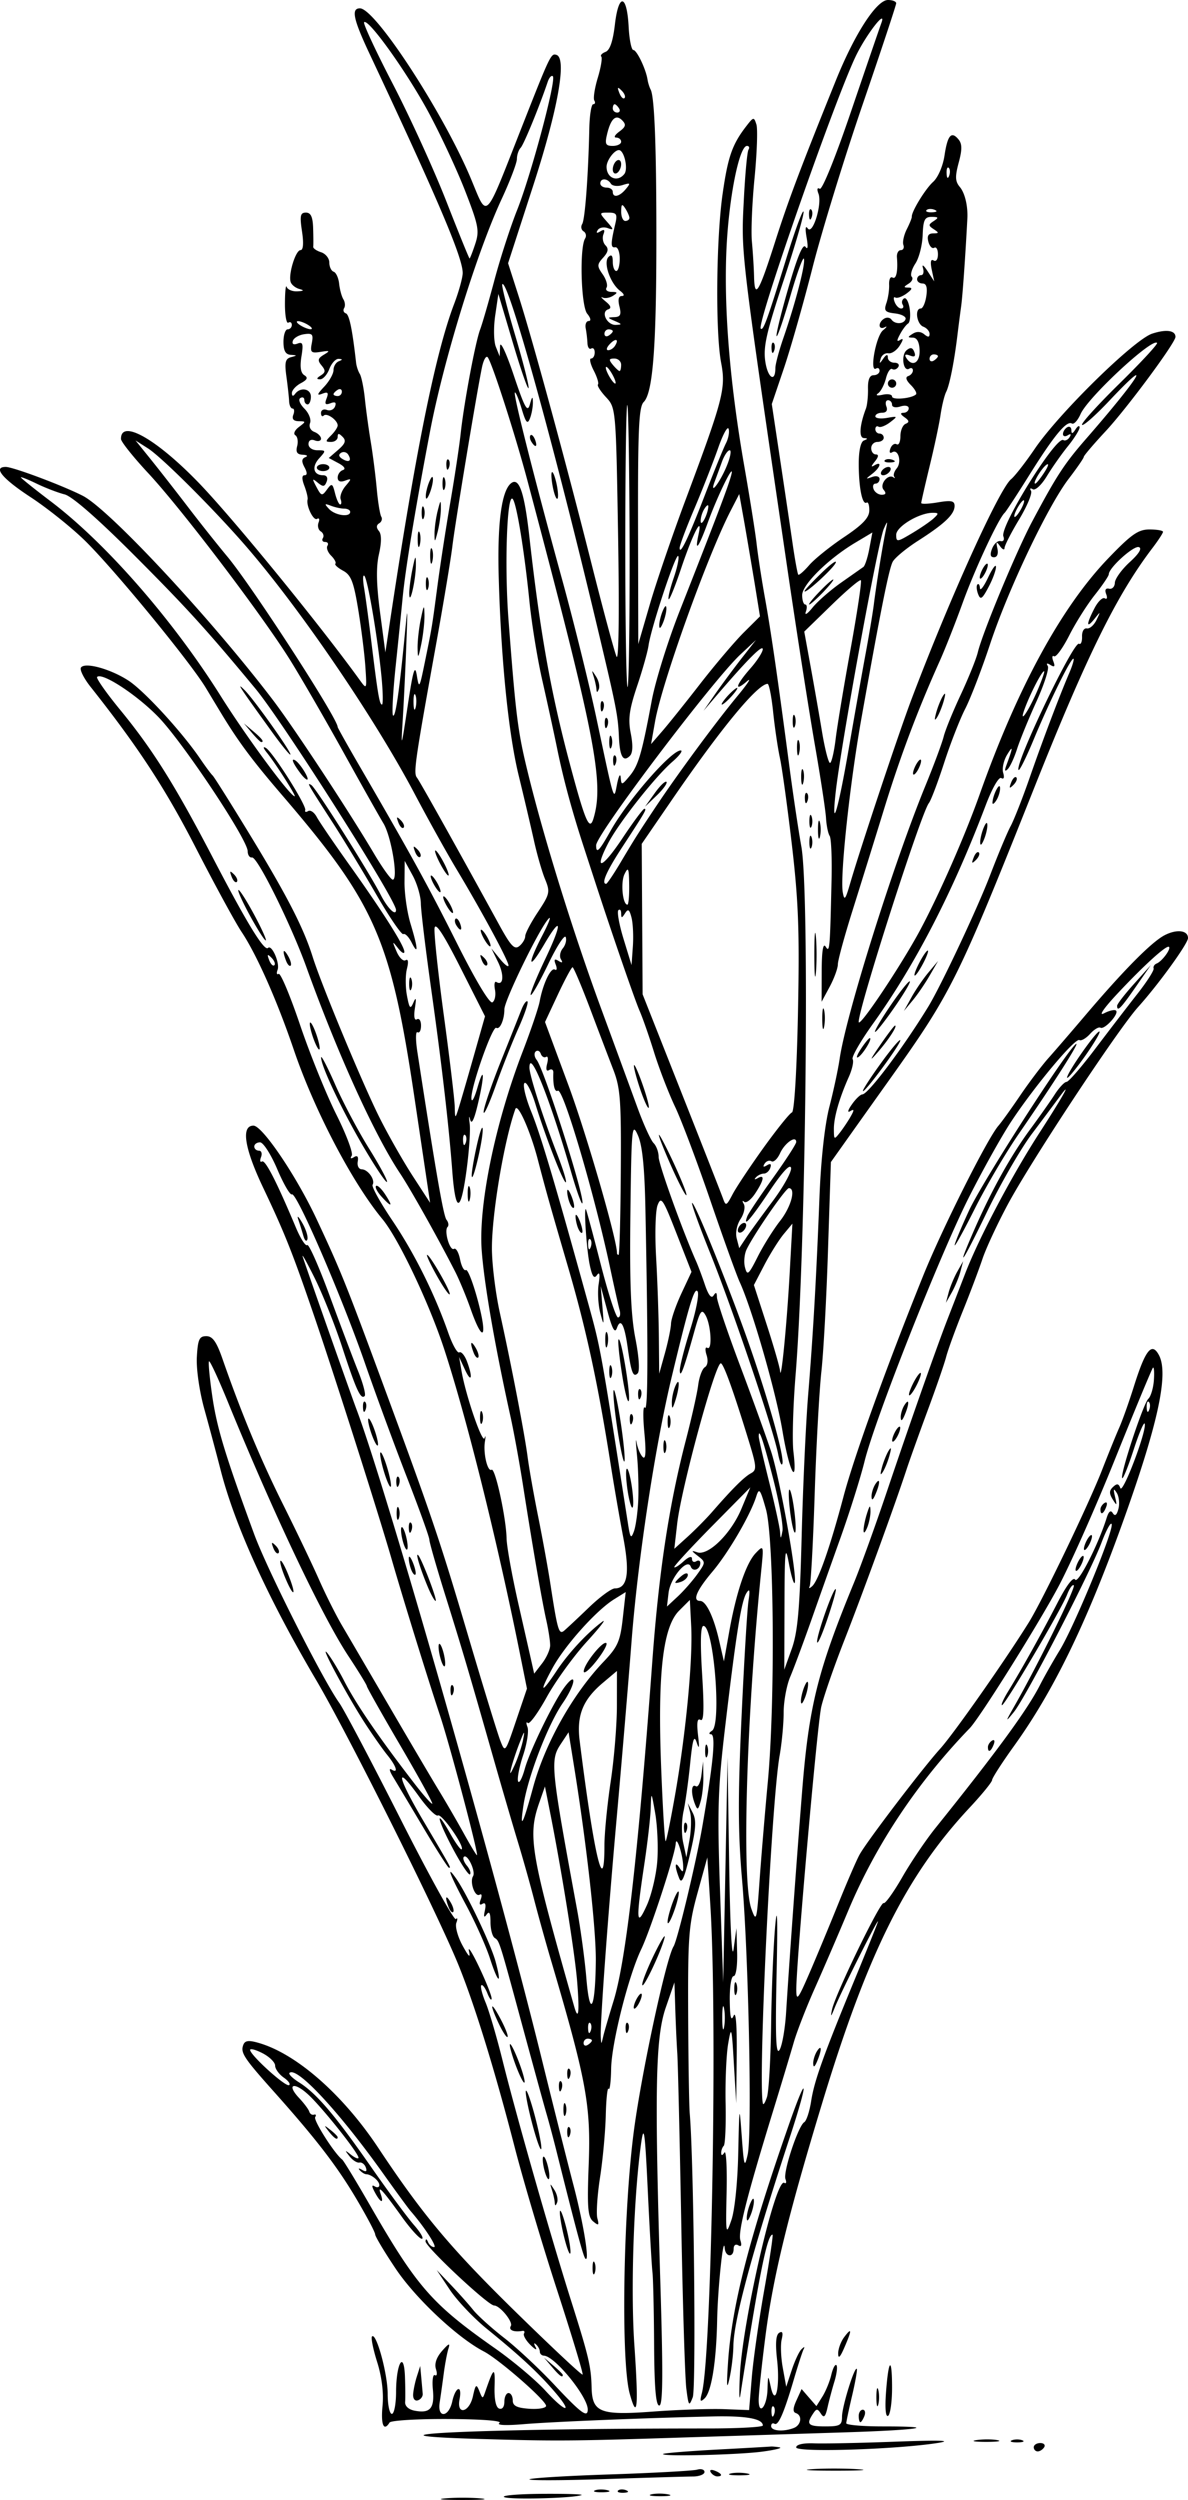 <svg xmlns="http://www.w3.org/2000/svg" viewBox="0 0 237.23 499.13" version="1.0"><path d="M88.861 498.81c1.946-.18 5.13-.18 7.075 0 1.946.17.354.32-3.537.32-3.892 0-5.484-.15-3.538-.32zm11.799-.27c-.53-.32 2.92-.61 7.66-.64 4.75-.03 8.26.08 7.8.25-1.72.64-14.54.96-15.46.39zm29.39-.53c.8-.2 2.3-.21 3.33-.01 1.04.2.39.37-1.44.38-1.84 0-2.68-.16-1.89-.37zm-11.24-.8c.56-.23 1.69-.24 2.5-.03s.35.39-1.03.41c-1.37.02-2.03-.15-1.47-.38zm4.61.04c.28-.28 1-.31 1.6-.07.66.27.46.47-.51.51-.87.03-1.37-.16-1.09-.44zM105.73 495c.23-.25 7.54-.7 16.23-.98 8.69-.29 16.46-.72 17.26-.95s1.46-.02 1.46.47c0 .48-1.03.89-2.29.9-1.26 0-9.22.24-17.69.52s-15.21.3-14.97.04zm36.2-1.4c-.29-.47.04-.61.78-.33 1.45.56 1.71 1.15.51 1.15-.43 0-1.01-.37-1.29-.82zm3.94.25c.79-.21 2.29-.21 3.33-.01 1.03.19.38.36-1.45.37s-2.68-.15-1.88-.36zm16.21-.87c2.39-.17 6.51-.17 9.15 0 2.65.16.7.3-4.33.3-5.04 0-7.21-.13-4.82-.3zm-29.66-3.04c.19-.17 4.99-.56 10.66-.87 5.67-.3 10.54-.58 10.82-.61s1.07.04 1.76.16c.68.11-.81.5-3.33.84-4.76.66-20.52 1.04-19.91.48zm26.57-1.31c0-.57 1.38-.89 3.54-.81 1.94.08 9.34-.07 16.43-.34 8.74-.32 11.43-.24 8.33.26-8.18 1.3-28.3 1.94-28.3.89zm47.44-.03c0-.46.59-.84 1.3-.84s1.07.38.78.84c-.28.45-.86.83-1.29.83-.44 0-.79-.38-.79-.83zm-111.12-1.67c-27.289-.8.951-2.08 45.988-2.08 6.07 0 11.03-.27 11.03-.59 0-1.36-3.32-1.96-9.99-1.81-13.53.3-32.08 1.06-37.87 1.55-3.47.29-5.387.2-4.736-.24.656-.44-3.374-.76-10.189-.8-6.205-.03-11.494.29-11.754.71-1.159 1.87-1.764.44-1.402-3.33.251-2.61-.139-5.78-1.074-8.76-.808-2.56-1.269-4.86-1.026-5.1.853-.86 3.127 7.47 3.127 11.44 0 2.21.375 4.02.833 4.02.457 0 .838-1.97.845-4.37.016-5.71 1.565-8.44 1.771-3.12.079 2.06.097 4.36.039 5.11-.064.82.686 1.51 1.895 1.74 3.09.59 4.003-.45 3.647-4.19-.177-1.84.007-3.15.408-2.9.401.24.493-.3.204-1.21-.34-1.07.093-2.35 1.229-3.64 1.358-1.54 1.644-1.64 1.266-.46-.268.84-.692 3.09-.941 5-.25 1.9-.614 4.49-.81 5.75-.501 3.22 1.805 3.03 2.516-.21.659-3 2.021-3.39 1.452-.41-.623 3.25 1.96 2.65 2.676-.63.518-2.37.673-2.5 1.263-1.04.673 1.67.673 1.67 1.248 0 1.644-4.76 1.924-4.9 1.806-.92-.078 2.6.254 4.21.919 4.44.618.22 1.038-.34 1.038-1.37 0-.95.38-1.73.83-1.73.46 0 .84.65.84 1.45 0 1.11.8 1.51 3.33 1.69 1.83.12 3.33-.14 3.33-.58 0-1.08-9.385-9.28-12.439-10.87-5.244-2.72-13.636-10.6-17.603-16.53-2.249-3.35-4.089-6.43-4.089-6.84s-1.673-3.57-3.718-7.03c-3.901-6.6-8.073-12.02-16.564-21.53-5.968-6.69-6.644-7.72-6.051-9.27.336-.88 1.072-.97 3.053-.4 7.545 2.16 16.823 10.3 23.894 20.95 8.848 13.33 14.385 19.95 27.167 32.49 7.34 7.19 13.47 12.95 13.64 12.78.16-.16-2.13-7.73-5.08-16.82-2.96-9.1-6.78-21.96-8.49-28.6-4.011-15.56-8.1-28.78-11.332-36.63-4.502-10.93-21.943-45.82-28.295-56.6-9.61-16.31-16.22-30.82-19.047-41.8-.856-3.33-2.336-8.87-3.289-12.3-.989-3.57-1.631-8.03-1.497-10.41.198-3.52.489-4.16 1.888-4.16 1.258 0 2.038 1.1 3.249 4.58 3.8 10.92 7.596 20.03 12.095 29.05 2.651 5.31 5.895 12.09 7.208 15.07 1.313 2.97 3.382 7.09 4.598 9.15 1.215 2.06 5.487 9.37 9.491 16.23 4.005 6.87 8.423 14.36 9.818 16.65s3.622 6.13 4.95 8.53c1.327 2.41 2.513 4.37 2.634 4.37.406 0-5.36-21.82-7.345-27.8-2.49-7.5-7.348-23.19-9.687-31.3-2.65-9.18-11.292-36.31-15.376-48.27-4.386-12.85-5.951-16.79-10.295-25.93-3.734-7.86-4.435-12.36-1.924-12.36 1.784 0 8.618 10.12 12.641 18.73 4.694 10.03 5.829 12.84 12.615 31.21 10.379 28.09 11.889 32.54 17.647 52.02 2.976 10.07 5.85 19.44 6.385 20.81.968 2.49.978 2.48 3.148-3.94l2.18-6.43-1.47-7.3c-4.507-22.39-10.614-46.91-15.061-60.49-3.029-9.24-9.134-22.09-12.34-25.96-6.003-7.24-13.575-21.71-17.668-33.74-3.37-9.91-7.425-19.06-10.467-23.62-1.223-1.83-5.338-9.39-9.145-16.8-6.073-11.82-11.481-20.09-21.04-32.16-1.298-1.65-2.143-3.34-1.877-3.77.729-1.18 5.983.27 9.557 2.63 3.185 2.11 10.663 10.27 14.261 15.56 1.089 1.6 2.203 3.1 2.475 3.33s3.688 5.66 7.59 12.07c7.322 12.02 10.583 18.38 12.391 24.14 1.769 5.64 10.012 25.45 13.379 32.16 1.756 3.5 4.741 8.74 6.633 11.65l3.44 5.3-.494-3.33-2.601-17.48c-4.747-31.9-7.782-38.83-26.616-60.76-5.73-6.68-8.496-10.39-11.812-15.83-.552-.91-2.02-3.34-3.26-5.4-3.146-5.22-18.422-23.82-24.205-29.46-2.641-2.58-7.506-6.47-10.811-8.634-5.651-3.706-7.548-6.021-4.933-6.021 1.456 0 11.34 3.705 15.376 5.764 5.272 2.691 25.437 24.331 37.885 40.661 4.227 5.54 15.145 22.12 20.273 30.78 1.694 2.86 3.378 5.2 3.74 5.2 1.147 0-.28-8.63-1.858-11.24-.831-1.37-4.414-7.74-7.964-14.15-3.55-6.41-8.31-14.65-10.578-18.31-5.52-8.91-21.694-30.22-28.425-37.457-2.982-3.204-5.431-6.272-5.441-6.818-.077-4.066 7.06-.034 15.577 8.798 6.815 7.067 24.118 28.267 32.09 39.307 1.424 1.97 1.437 1.94 1.136-2.58-.167-2.52-.806-7.65-1.418-11.39-.923-5.64-1.446-6.99-3.033-7.84-1.055-.57-1.75-1.2-1.543-1.4.207-.21-.172-.93-.841-1.6-.67-.66-1.004-1.56-.744-1.98s.055-.76-.457-.76-.715-.35-.452-.78c.263-.42.073-1.02-.424-1.33-.496-.31-.694-1.1-.44-1.77.256-.66.12-.99-.3-.73-.723.45-2.217-2.63-1.888-3.896.085-.327-.206-1.544-.647-2.705-.531-1.395-.517-2.11.039-2.11.56 0 .557-.53-.014-1.597-.622-1.162-.573-1.712.179-2.015.575-.233.345-.447-.52-.484-1.132-.048-1.436-.517-1.12-1.729.24-.915.074-1.888-.368-2.161-.445-.275-.132-1.007.703-1.639 1.449-1.099 1.447-1.143-.04-1.169-1.027-.017-1.385-.445-1.066-1.275.263-.687.196-1.248-.15-1.248s-.654-.656-.687-1.457c-.034-.801-.278-3.026-.542-4.943-.391-2.827-.216-3.557.922-3.857 1.273-.336 1.268-.38-.052-.468-1.042-.069-1.457-.807-1.457-2.593 0-1.374.375-2.497.832-2.497.458 0 .833-.397.833-.882s-.313-.688-.696-.451c-.382.236-.686-1.496-.674-3.848.01-2.353.168-3.835.348-3.294.18.541 1.14.94 2.132.887 1.296-.07 1.413-.2.417-.464-.762-.202-1.545-.814-1.741-1.36-.533-1.488.967-6.403 1.953-6.403.547 0 .656-1.362.298-3.746-.468-3.124-.34-3.745.782-3.745.979 0 1.369.844 1.44 3.121.055 1.717.063 3.379.018 3.695-.045.315.66.809 1.566 1.096.907.288 1.648 1.216 1.648 2.063 0 .846.39 1.669.868 1.828.478.159.969 1.237 1.093 2.394.123 1.157.504 2.556.845 3.109.342.553.41 1.348.15 1.767-.258.418-.104.887.343 1.04.685.236 1.295 3.172 2.048 9.866.078.695.41 1.699.74 2.231.329.533.786 2.773 1.015 4.98.228 2.206.758 6.072 1.176 8.589.418 2.518.955 6.738 1.194 9.377.238 2.643.646 5.143.905 5.563s.072 1.01-.415 1.31c-.591.36-.611.88-.062 1.54.544.66.545 2.24.002 4.66-.577 2.57-.508 6.03.234 11.62l1.056 7.96.684-4.57c5.207-34.861 9.25-55.014 13.035-64.971.948-2.494 1.724-5.292 1.724-6.218 0-3.064-4.935-14.674-18.636-43.834-3.215-6.844-3.668-9.002-1.887-9.002 3.064 0 16.624 20.803 22.15 33.983 3.416 8.145 2.598 8.96 10.085-10.051 5.79-14.735 5.92-14.992 7.02-14.632 2.1.686.29 10.833-4.64 26.059l-5.03 15.533 2.05 6.392c2.79 8.692 9.59 33.66 14.67 53.84 2.31 9.15 4.53 17.39 4.94 18.31.44.99.56-8.74.31-24-.43-25.625-.44-25.66-2.42-27.803-1.1-1.181-1.82-2.323-1.6-2.538.21-.216-.17-1.468-.85-2.783-.68-1.316-.91-2.392-.52-2.392.4 0 .72-.545.72-1.212 0-.666-.32-1.02-.7-.783s-.72-.25-.75-1.077c-.04-.828-.19-2.161-.35-2.962-.15-.802.12-1.457.61-1.457.51 0 .38-.62-.31-1.457-1.24-1.502-1.56-13.165-.42-15.015.31-.491.17-1.132-.3-1.424-.48-.292-.6-.953-.28-1.47.56-.916 1.21-9.55 1.42-19.131.06-2.632.41-4.786.78-4.786s.47-.331.22-.736c-.25-.404.06-2.444.69-4.533.63-2.09.94-3.997.7-4.24-.24-.242.14-.663.85-.936.87-.333 1.48-2.136 1.87-5.471.74-6.321 2.39-6.094 2.74.375.13 2.596.56 4.72.94 4.72.69 0 2.52 3.816 2.84 5.933.1.628.38 1.517.62 1.975.79 1.476 1.17 12.042 1.14 31.213-.03 20.639-.74 29.37-2.53 31.162-.97.967-1.17 5.456-1.13 24.759l.05 23.57 2.3-7.91c1.26-4.35 4.46-13.71 7.11-20.806 7.56-20.233 8.11-22.347 7.13-27.472-1.15-6.077-.99-24.698.3-33.707 1.06-7.438 1.93-9.903 4.76-13.555 1.41-1.821 1.5-1.833 1.99-.287.28.888.11 5.677-.37 10.642-.49 4.964-.73 10.712-.53 12.772.19 2.06.39 5.225.43 7.034.12 4.537.96 3.119 4.2-7.034 2.64-8.27 4.96-14.437 12.12-32.181C170.658 6.76 175.038 0 177.318 0c.91 0 1.64.295 1.64.655 0 .36-3.01 9.444-6.69 20.185s-8.18 25.381-10 32.532-4.4 16.219-5.73 20.151l-2.42 7.148 1.6 10.647c.88 5.856 2.01 13.452 2.51 16.892.49 3.43 1.03 6.37 1.18 6.53.16.15 1.16-.72 2.22-1.95 1.07-1.22 4.18-3.72 6.93-5.56 3.68-2.46 5-3.85 5.03-5.28.02-1.08-.22-1.8-.53-1.6-.86.53-1.56-2.886-1.58-7.68 0-2.671.39-4.46 1.03-4.721.83-.331.82-.433-.01-.485-1.02-.063-.84-2.581.42-5.892.26-.687.44-2.466.41-3.954-.04-1.81.33-2.705 1.12-2.705.65 0 1.19-.397 1.19-.882s-.32-.685-.71-.446c-1.34.826-.01-6.483 1.39-7.632.77-.634.93-.915.36-.625-1.29.652-1.4-.92-.12-1.71.51-.314 1.16-.23 1.46.187.7 1.006 2.55.921 2.82-.129.11-.458-.84-.953-2.12-1.1-1.99-.228-2.24-.532-1.71-2.08.34-.998.59-2.655.54-3.682-.04-1.027.26-1.66.67-1.407.74.458 1.12-1.243.89-4.009-.07-.801.28-1.456.77-1.456s.72-.468.52-1.041c-.21-.572.1-1.977.67-3.121.58-1.145 1.03-2.268 1.01-2.497-.1-.985 2.68-5.543 4.25-6.965.98-.881 1.95-3.131 2.27-5.21.61-4.115 1.37-5.003 2.8-3.278.74.886.75 2.031.04 4.651-.75 2.792-.7 3.746.23 4.85 1.02 1.211 1.64 3.84 1.5 6.368-.4 7.589-.96 15.507-1.24 17.48a399.07 399.07 0 00-.75 5.826c-.65 5.33-1.56 9.891-2.24 11.237-.35.687-.85 2.747-1.12 4.578s-1.25 6.443-2.18 10.249c-.92 3.806-1.68 7.121-1.68 7.361s1.5.18 3.33-.13c2.67-.451 3.33-.312 3.33.7 0 1.68-1.97 3.56-7.25 6.94-2.4 1.53-4.7 3.44-5.11 4.23-.76 1.45-2.42 9.8-6.27 31.41-2.28 12.83-4.26 31.29-3.7 34.55.31 1.77.52 1.53 1.45-1.67 2.05-7.07 9.82-30.38 12.35-37.04 7.6-20.05 17.43-41.764 19.81-43.74.76-.627 2.88-3.353 4.72-6.058 4.81-7.089 19.82-21.805 23.45-23.006 2.79-.919 4.66-.659 4.66.646 0 1.174-9.72 14.293-13.94 18.825-2.4 2.58-4.37 4.89-4.37 5.132s-1.35 2.198-2.99 4.345c-4.17 5.426-12.1 22.096-15.72 33.036-1.67 5.04-3.9 10.84-4.96 12.9s-2.96 6.93-4.22 10.82-2.63 7.51-3.05 8.03c-1.54 1.96-14.01 40.82-14.01 43.68 0 1.42 8.56-11.38 12.31-18.41 3.88-7.27 8.98-18.9 11.9-27.16 7.54-21.24 16.26-37.24 25.63-46.99 4.61-4.8 5.99-5.76 8.23-5.76 1.48 0 2.7.21 2.7.47s-.93 1.68-2.05 3.16c-7.14 9.36-13.09 21.39-23.57 47.71-15.39 38.66-16.58 41.05-28.9 58.36-3.67 5.15-7.82 10.99-9.23 12.98l-2.57 3.62-.57 17.38c-.3 9.56-.9 20.57-1.33 24.46-.42 3.89-1.03 14.94-1.34 24.55-.31 9.62-.76 17.86-1 18.31-.25.48-.02.46.52-.04 1.24-1.14 3.58-7.85 6.26-17.96 2.13-8.01 8.58-25.87 15.89-44.01 3.78-9.38 12.87-27.5 15.04-29.96.6-.69 2.54-3.38 4.3-5.98 1.77-2.61 4.32-5.99 5.68-7.52 1.36-1.52 4.69-5.39 7.4-8.58 7.59-8.93 13.15-14.55 15.75-15.92 2.44-1.28 4.71-1.02 4.71.55 0 1.1-5.87 9.22-9.93 13.73-4.09 4.54-21.45 30.83-26.1 39.53-2.08 3.89-4.34 8.76-5.02 10.82-.69 2.06-2.45 6.75-3.93 10.41-1.47 3.66-2.97 7.78-3.32 9.15-.36 1.38-2.04 6.25-3.74 10.82-1.69 4.58-3.57 9.83-4.17 11.66-2.31 7.04-8.69 24.56-12.37 33.96-2.12 5.4-4.21 11.45-4.66 13.44-.8 3.59-5.02 51.44-4.98 56.49.02 2.3.36 1.87 2.55-3.18 1.39-3.2 4-9.48 5.8-13.94s3.74-8.95 4.32-9.96c1.56-2.77 12.59-17.24 16.03-21.04 2.73-3.02 12.95-17.58 17.72-25.24 2.75-4.42 12.02-23.7 14.67-30.53 1.25-3.21 2.77-6.95 3.38-8.33.62-1.37 1.95-5.11 2.96-8.32 2.3-7.3 3.56-8.87 4.99-6.2 2.01 3.77-.24 14.02-7.48 34.07-7.14 19.76-13.59 32.98-21.38 43.85-2.46 3.41-4.46 6.53-4.46 6.91 0 .39-2.04 2.9-4.54 5.57-12.64 13.56-20.31 28.95-29.43 59.06-6.93 22.86-9.82 34.79-11.34 46.8-.72 5.65-1.3 11.2-1.3 12.33 0 3.28 1.65 1.36 1.76-2.05.1-3.01.11-3.02.65-.57.92 4.21 1.89.07 1.26-5.44-.36-3.22-.23-4.94.43-5.34.66-.41.81 0 .49 1.34-.25 1.07-.15 3.63.23 5.69l.68 3.75 1.1-3.33c.6-1.83 1.47-3.71 1.94-4.16.57-.56.72-.56.43 0-.23.45-1.08 3.08-1.89 5.82-2.03 6.92-3.16 9.52-3.93 9.05-.36-.22-.66-.01-.66.48 0 .96 2.44 1.17 4.51.37 1.5-.57 1.77-2.53.42-2.98-.63-.21-.59-.99.13-2.55l1.02-2.25 1.48 1.71 1.48 1.7 1.21-1.93c.66-1.06 1.46-3.01 1.76-4.32.31-1.31.77-2.18 1.02-1.93s.08 1.7-.38 3.22c-.47 1.52-1.09 3.87-1.39 5.22-.43 1.9-.72 2.18-1.33 1.24-.67-1.04-.88-1.04-1.59.05-1.38 2.09-.98 2.5 2.48 2.5 2.93 0 3.33-.24 3.33-1.94 0-1.98 2.48-10.02 2.95-9.55.14.15-.27 2.51-.91 5.25-.65 2.74-1.18 5.27-1.19 5.61s3.23.63 7.2.63c11.84 0 7.47.71-7.24 1.18-7.54.24-21.57.69-31.19.99-24.13.78-26.4.79-42.448.32zm59.188-6.43c-.28-.28-.48.21-.44 1.09.04.97.24 1.17.5.5.24-.6.21-1.31-.06-1.59zm-37.13.56c0-2.56-6.57-10.64-8.74-10.74-.46-.02-.83-.38-.83-.8s-.34-1.07-.76-1.45c-.45-.42-.48-.19-.08.55.37.69-.08.5-1.01-.42-.93-.91-1.52-1.95-1.31-2.31.2-.35.06-.59-.32-.52-1.73.3-2.81-.16-2.31-.98.5-.8-2.193-4.09-3.341-4.09-1.2 0-13.771-11.77-13.696-12.82.039-.54.239-.49.486.12.231.58.782 1.04 1.225 1.04.687 0-1.939-4.03-4.69-7.2-.458-.53-2.892-3.85-5.41-7.39-8.901-12.5-17.363-21.59-18.777-20.18-.231.23.622 1.07 1.895 1.87 3.449 2.16 7.147 6.49 14.236 16.66 3.506 5.03 7.448 10.37 8.758 11.86 1.311 1.5 2.002 2.72 1.536 2.72s-2.255-1.97-3.976-4.37c-3.851-5.38-4.928-6.54-4.237-4.58.71 2.02-.011 1.83-1.154-.31-.664-1.24-.672-1.59-.029-1.2.503.31.915.19.915-.26 0-.84-1.592-2.15-2.635-2.17-.306-.01-.867-.35-1.249-.77-.409-.45-.223-.49.455-.09.79.46 1.017.3.728-.49-.231-.64-.805-1.08-1.277-.98-.471.1-1.36-.46-1.976-1.25-1.011-1.29-.978-1.32.336-.28.801.62 1.457.88 1.457.56 0-.91-7.018-9.75-9.893-12.47-2.933-2.77-4.63-2.28-1.953.57.966 1.03 1.873 2.24 2.015 2.7s.567.73.945.61c.377-.13.483.09.236.49-.387.63 3.844 7.28 5.389 8.47.297.23 2.694 4.17 5.328 8.74 9.632 16.75 12.504 20.04 25.251 28.99 3.512 2.47 8.022 6.25 10.002 8.41 4.25 4.63 5.67 4.61 1.64-.02-3.23-3.72-6.78-7-13.346-12.34-2.622-2.13-5.942-5.64-7.38-7.79l-2.613-3.93 2.841 2.98c1.562 1.64 3.572 3.9 4.466 5.02.895 1.11 3.686 3.63 6.202 5.58 2.52 1.96 7.01 6.16 9.99 9.34 5.31 5.67 6.66 6.67 6.66 4.92zm-7.15-8.49l-1.59-1.87 1.87 1.59c1.03.87 1.88 1.71 1.88 1.87 0 .67-.67.17-2.16-1.59zm-44.563-47.02c-1.035-1.32-1.006-1.35.314-.32.801.63 1.457 1.29 1.457 1.46 0 .68-.684.24-1.771-1.14zm78.853 55.44l5.08.19.54-6.56c.3-3.61 1.43-11.49 2.5-17.52 1.07-6.02 1.81-10.95 1.63-10.95-1.06 0-2.67 8-6.42 32.04-.22 1.38-.26-.36-.1-3.85.48-10.72 7.13-39.6 8.87-38.53.38.24.49-.1.24-.75-.52-1.35 2.54-10.61 3.75-11.36.45-.27 1.06-2.17 1.38-4.21.62-4.05 2.45-9.16 8.8-24.53 2.27-5.5 4.3-10.55 4.52-11.24.51-1.67-7.31 13.88-8.59 17.06-.78 1.96-.91 2.05-.56.42.65-3.05 9.66-21.63 10.3-21.24.3.19 1.97-2.13 3.71-5.15 1.73-3.03 4.71-7.43 6.6-9.79 12.36-15.39 18.4-23.66 20.91-28.59.86-1.69 2.63-4.8 3.93-6.93 2.87-4.66 10.82-23.93 10.39-25.2-.16-.5-1.07 1.16-2.02 3.67-2.31 6.15-15.13 30.93-17.53 33.87-1.74 2.14-1.72 2.02.23-1.4 4.68-8.22 12.18-23.49 11.76-23.92-.25-.25-.84.56-1.32 1.8-1.09 2.87-12.42 22.12-13.02 22.12-.25 0 .29-1.22 1.2-2.71 2.75-4.48 6.67-11.52 9.82-17.61 1.87-3.63 3.2-5.38 3.59-4.74.58.93 4.64-7.04 6.28-12.3.42-1.34.82-1.66 1.24-.97.43.68.79.4 1.12-.87.27-1.03.12-2.47-.34-3.19-.64-1.01-.72-.83-.34.77.44 1.83.38 1.89-.46.54-.73-1.17-.72-1.76.07-2.49.77-.73 1.12-.68 1.45.23.47 1.29 5.31-11.48 4.87-12.85-.14-.46-1.14 1.88-2.21 5.19-1.07 3.3-2.1 5.86-2.28 5.68-.53-.53 4.21-14.94 5.22-15.86.49-.46.99-2.13 1.1-3.7.11-1.58.03-2.7-.19-2.49-.21.22-3.59 8.36-7.51 18.1-3.91 9.75-9.07 21.35-11.46 25.79-4.16 7.74-15.64 26.05-17.62 28.09-10.43 10.79-18.75 23.28-24.23 36.36-1.97 4.71-4.98 11.69-6.69 15.53-1.71 3.83-3.6 8.7-4.21 10.82-.61 2.11-2.48 8.34-4.17 13.83-5.23 17.03-7.01 24.07-6.49 25.69.32 1.03.18 1.38-.43 1-.52-.32-.92-.01-.92.73 0 1.79-1.63 1.64-1.78-.16-.24-2.96-1.39 7.93-1.51 14.36-.17 8.36-1.13 14.35-2.52 15.65-.86.8-.97.59-.53-1.08 1.94-7.49 3.12-74.93 1.69-97.38l-.6-9.56-1.95 7.06c-1.77 6.4-1.94 8.68-1.88 24.13.04 9.39.18 18.38.32 19.98.81 9.39 1.29 54.8.6 56.6-.74 1.92-.84 1.8-1.28-1.67-.27-2.06-.73-17.04-1.02-33.29-.3-16.25-.65-31.42-.79-33.71-.15-2.29-.33-6.41-.41-9.16l-.16-4.99-1.72 4.99c-2.07 5.97-2.27 16.23-1.1 54.73.57 18.68.52 24.76-.21 24.76-.68 0-.98-3.55-1.03-12.27-.04-6.76-.19-13.22-.33-14.36-.14-1.15-.56-8.45-.93-16.23-.56-11.87-.77-13.42-1.32-9.58-1.49 10.61-2.12 29.16-1.37 40.22.87 12.63.61 15.38-.92 9.85-1.76-6.38-1.32-35.84.79-52.15 1.48-11.5 6.46-34.71 7.97-37.15.79-1.29 4.47-16.64 5.74-23.94 2.2-12.73 2.74-18.4 1.73-18.41-.49-.01-.4-.32.2-.7 1.94-1.23.34-20.93-1.7-20.93-.58 0-.67 3.17-.27 9.66.43 6.97.34 9.51-.32 9.1-.64-.4-.79.53-.5 3.03.3 2.54.23 2.99-.25 1.52-.54-1.64-.82-.76-1.32 4.16-.34 3.43-.94 7.74-1.33 9.57s-.42 4.64-.06 6.24l.63 2.92.63-3.5c.34-1.93.4-4.37.14-5.42l-.49-1.9.98 1.91c.78 1.52.67 3.2-.54 8.32-1.15 4.88-1.67 6.02-2.16 4.75-.93-2.36-.89-3.56.06-2.08.67 1.03.8.95.74-.42-.1-2.41-1.38-6.18-1.49-4.38-.12 2.18-5.04 17.23-6.86 21.03-2.56 5.32-5.94 18.73-6.03 23.87-.04 2.59-.27 4.41-.5 4.03s-.49 1.99-.57 5.27c-.08 3.27-.59 8.85-1.14 12.39s-.79 7.22-.55 8.16c.39 1.48.27 1.57-.83.66-1.07-.89-1.22-2.77-.89-11.4.45-11.91-.47-16.82-7.7-41.32-.94-3.2-2.4-8.44-3.23-11.65-.83-3.2-2.31-8.45-3.29-11.65-.97-3.21-3.11-10.51-4.739-16.23-5.125-17.98-6.249-21.78-9.599-32.5-1.794-5.73-3.262-10.85-3.262-11.36s-2.016-6.11-4.48-12.45c-2.463-6.34-6.222-16.56-8.352-22.7-4.575-13.2-13.717-34.35-14.611-33.79-.345.21-1.657-2.04-2.917-5-1.259-2.97-2.809-5.39-3.445-5.39-.635 0-1.154.37-1.154.83s.414.83.921.83.698.58.426 1.29c-.273.71-.187 1.1.191.87.649-.4 2.903 3.99 6.755 13.16.943 2.25 1.966 3.83 2.274 3.53.307-.31 2.315 4.22 4.462 10.06 2.147 5.85 4.714 12.64 5.704 15.11.991 2.46 1.58 4.7 1.309 4.97-.783.78-1.695-1.2-4.49-9.76-1.44-4.41-3.922-10.64-5.517-13.84-1.595-3.21-2.652-5.08-2.349-4.16 1.054 3.19 9.618 27.49 10.709 30.38 6.018 15.96 27.782 92.27 37.034 129.85 2.31 9.38 5.14 20.62 6.28 24.97 2.02 7.65 3.33 15.71 2.4 14.77-.41-.4-1.82-5.65-5.76-21.43-.63-2.52-1.53-5.89-2-7.49s-2.52-9.1-4.57-16.65c-4.906-18.11-4.813-17.81-5.776-18.45-.46-.3-.836-1.72-.836-3.15 0-1.81-.234-2.28-.766-1.53-.527.74-.638.49-.355-.8.264-1.21.091-1.68-.486-1.32-.572.35-.698.04-.348-.88.302-.78.206-1.21-.214-.95-.925.57-2.03-2.53-1.315-3.69.587-.95-1.132-4.57-1.835-3.86-.257.25.014 1.04.602 1.75s.867 1.49.619 1.74c-.247.25-1.792-2.08-3.433-5.17-3.211-6.04-3.59-8.46-.451-2.87 1.043 1.85 2.044 3.22 2.225 3.04.613-.61-4.01-7.21-4.738-6.76-.398.25-2.096-1.46-3.773-3.79-4.874-6.79-4.397-4.04.841 4.83 5.763 9.76 5.566 9.4 5.127 9.4-.193 0-2.522-3.65-5.174-8.12-2.653-4.46-5.365-9-6.027-10.09-.662-1.08-.79-1.72-.285-1.41 1.452.9 1.038-.58-.799-2.86-.924-1.14-2.901-3.95-4.392-6.24-3.52-5.4-9.39-16.31-7.611-14.15.752.92 2.262 3.41 3.354 5.54 2.401 4.68 6.957 11.33 14.065 20.54 1.806 2.34 3.4 4.14 3.544 4 .144-.15-2.738-5.39-6.404-11.65-3.665-6.27-6.665-11.58-6.665-11.82 0-.23-1.664-2.95-3.699-6.03-5.224-7.93-14.95-28.44-24.032-50.67-1.904-4.66-3.605-8.33-3.781-8.15-.176.17.118 3.31.654 6.98.928 6.34 2.54 11.65 8.367 27.54 2.587 7.05 13.654 29 16.989 33.68.966 1.36 6.458 11.77 12.205 23.13 5.746 11.36 10.729 20.37 11.073 20.03.343-.35.39-.02.105.73-.286.74.268 2.79 1.231 4.55 1.249 2.28 1.617 2.6 1.284 1.12-.256-1.15.668.31 2.054 3.23 1.387 2.92 2.497 5.73 2.468 6.24s-.411.03-.85-1.06c-.438-1.1-.981-1.81-1.206-1.59-.226.23.159 1.77.854 3.44.695 1.66 2.221 6.87 3.39 11.57 2.77 11.13 9.56 34.92 13.72 48.08 3.5 11.07 3.96 13.03 4.06 17.22.12 4.95 1.69 5.58 12.1 4.81 5.05-.38 11.47-.6 14.27-.5zm.88-9.46c.76-11.16 4.14-24.39 12.03-47.01 3.91-11.23 4.13-9.47.28 2.25-7.48 22.78-11.17 36.42-11.25 41.57-.02 1.76-.37 4.69-.78 6.52-.54 2.47-.61 1.61-.28-3.33zm-27.06-18.72c0-1.15.19-1.62.42-1.04.23.57.23 1.5 0 2.08-.23.57-.42.1-.42-1.04zm-5.83-6.79c-.54-2.36-.83-4.44-.65-4.62.19-.19.8 1.58 1.36 3.91.56 2.34.85 4.42.65 4.62-.2.21-.81-1.56-1.36-3.91zm36.62-3.2c0-.69.32-2 .71-2.92.45-1.05.72-1.2.72-.41 0 .68-.32 2-.72 2.91-.45 1.05-.71 1.2-.71.42zm-38.34-3.06c-.04-.53-.28-1.65-.55-2.49-.45-1.45-.43-1.45.48-.04.52.82.77 1.94.54 2.5-.29.73-.43.74-.47.03zm-2.09-6.57c-.31-1.22-.4-2.38-.2-2.58s.61.64.91 1.86c.31 1.22.4 2.38.2 2.58-.19.19-.6-.64-.91-1.86zm-2.51-9.56c-.83-3.21-1.35-6.01-1.15-6.21.21-.21 1.06 2.26 1.89 5.47s1.35 6 1.14 6.2c-.2.21-1.05-2.25-1.88-5.46zm7.09 2.19c-.03-.87.16-1.37.44-1.09s.31 1 .07 1.6c-.27.66-.47.46-.51-.51zm-.76-4.64c0-1.15.19-1.62.42-1.04.23.57.23 1.5 0 2.08-.23.57-.42.1-.42-1.04zm-.9-4.51c-.04-.88.16-1.37.44-1.1.27.28.3 1 .06 1.6-.26.66-.46.47-.5-.5zm-8.65-4.39c-.78-2.12-1.29-3.99-1.12-4.15.17-.17.96 1.41 1.76 3.51.8 2.09 1.31 3.96 1.12 4.15-.18.18-.97-1.4-1.76-3.51zm10.31 1.89c-.03-.88.16-1.37.44-1.09.28.27.31.99.07 1.59-.27.67-.47.47-.51-.5zm49.12-2.15c-.03-.69.32-1.81.76-2.5.98-1.52.98-.2 0 2.08-.47 1.1-.73 1.24-.76.42zm-62.767-7.95c-1.955-4.1-1.68-4.79.364-.92.933 1.76 1.543 3.35 1.363 3.53s-.96-.99-1.727-2.61zm25.307.94c-.04-.87.16-1.37.43-1.09.28.28.31 1 .07 1.6-.27.66-.46.46-.5-.51zm1.62-4.23c0-.45.36-1.39.81-2.08.44-.68.8-.87.8-.41 0 .45-.36 1.39-.8 2.08-.45.68-.81.87-.81.41zm1.7-4.58c.02-.68 1.15-3.49 2.5-6.24 1.35-2.74 2.22-4.09 1.94-3-.78 2.97-4.49 10.69-4.44 9.24zm-30.399-5.17c-.78-2.42-2.888-7.14-4.684-10.5-3.35-6.25-4.199-8.5-2.055-5.44 2.137 3.05 6.916 13.1 7.838 16.49 1.34 4.91.53 4.51-1.099-.55zm35.459-7.31c0-.69.51-2.56 1.12-4.16.62-1.6 1.12-2.35 1.12-1.67 0 .69-.5 2.56-1.12 4.16-.61 1.61-1.12 2.36-1.12 1.67zm-43.722-2.95c-.803-2.09-.566-2.63.415-.94.486.83.708 1.69.494 1.91-.214.21-.623-.22-.909-.97zm46.992-15.71c-.04-.88.16-1.37.44-1.09.27.27.3.99.06 1.59-.26.67-.46.47-.5-.5zm2.18-4.92c-.83-2.16-.72-4.07.2-3.51.43.27.93-.74 1.11-2.24l.34-2.72.05 2.92c.03 1.6-.21 3.85-.53 4.99-.51 1.83-.65 1.9-1.17.56zm2.05-10.55c0-1.14.19-1.61.42-1.04s.23 1.51 0 2.08c-.23.58-.42.11-.42-1.04zm56.47-.78c0-.43.37-1.01.82-1.29.47-.29.61.04.33.78-.56 1.44-1.15 1.71-1.15.51zm-107.31-11.22c-.036-.87.161-1.37.437-1.09.277.28.307.99.066 1.6-.266.66-.463.46-.503-.51zm-2.087-6.79c-.306-1.21-.396-2.37-.2-2.57s.607.64.914 1.86c.306 1.22.396 2.38.2 2.58-.197.19-.608-.65-.914-1.87zm-2.446-13.95c-1.516-3.63-2.517-6.9-1.948-6.38.69.64 3.948 9.16 3.501 9.16-.216 0-.915-1.25-1.553-2.78zm-28.502-1.89c-.69-1.65-1.104-3.15-.92-3.34.185-.18.926 1.17 1.647 3 1.631 4.16.991 4.45-.727.34zm25.165-1.61c-.285-.74-.495-1.79-.466-2.32.029-.54.411-.08.85 1.02s.648 2.14.466 2.32c-.182.19-.565-.27-.85-1.02zm132.68.03c0-.45.36-1.39.81-2.08.44-.68.81-.87.81-.41s-.37 1.39-.81 2.08c-.45.69-.81.87-.81.41zm-160.2-4.33c-.452-1.19-.356-1.28.466-.47.568.57.824 1.24.568 1.5-.256.25-.722-.21-1.034-1.03zm25.809-1.55c-.306-1.22-.396-2.38-.2-2.58.196-.19.607.65.913 1.87s.396 2.37.2 2.57-.607-.64-.913-1.86zm136.06 1.72c0-.45.36-1.39.8-2.08.45-.68.81-.87.81-.41 0 .45-.36 1.39-.81 2.08-.44.68-.8.87-.8.41zm-134.81-4.09c-.036-.88.16-1.37.437-1.09.276.27.306.99.066 1.59-.266.67-.463.47-.503-.5zm-2.432-2.98c0-1.15.189-1.61.42-1.04s.231 1.51 0 2.08-.42.1-.42-1.04zm140.54-.79c0-.43.37-1.01.82-1.29.47-.29.61.05.33.79-.55 1.44-1.15 1.7-1.15.5zm-143.09-7.61c-.562-1.88-.87-3.57-.682-3.76.187-.19.801 1.2 1.363 3.08.563 1.88.871 3.57.683 3.75-.187.19-.801-1.19-1.364-3.07zm2.488 2.22c-.037-.87.16-1.36.437-1.09.276.28.306 1 .065 1.6-.265.66-.462.46-.502-.51zm-4.968-9.73c-.513-1.47-.787-2.82-.608-3 .178-.18.743.88 1.256 2.35.512 1.47.786 2.82.608 3s-.743-.88-1.256-2.35zm-1.691-5.25c-.036-.88.16-1.37.437-1.09.276.28.306.99.066 1.59-.266.67-.463.47-.503-.5zm-11.895-34.22a83.7 83.7 0 00-1.031-3.3c-.31-.92.046-.62.79.67.745 1.29 1.209 2.78 1.032 3.31-.178.53-.534.23-.791-.68zm86.827 183.15c.22-9.78.23-9.85.71-3.33.43 5.95.56 6.33 1.17 3.61.92-4.06.19-39.68-1.11-54.87-.82-9.45-.84-16.63-.11-32.46.51-11.18 1.14-21.64 1.39-23.24.33-2.15.23-2.57-.39-1.6-1.03 1.62-2.03 7.83-4.23 26.41-1.49 12.56-1.63 16.76-1.07 32.87l.64 18.48.44-22.48.43-22.47.32 21.23c.19 12.57.55 19.52.89 17.06l.57-4.16.13 4.78c.08 2.73-.22 4.79-.7 4.79-.46 0-.8 2.11-.77 4.79.04 3.44.26 4.32.77 3.12.45-1.04.68 1.92.62 7.91l-.1 9.57-.47-7.91c-.43-7.41-.51-7.66-1.14-3.97-.37 2.17-.6 7.52-.51 11.89s-.08 8.19-.37 8.48-.52.93-.51 1.43c.01.57.24.53.64-.09.35-.55.55 3.01.44 7.9-.19 8.51-.14 8.76.96 5.57.66-1.92 1.24-7.56 1.36-13.31zm-.79-32.88c0-1.15.19-1.62.42-1.04.23.57.23 1.51 0 2.08s-.42.1-.42-1.04zm7.36 7.07c.09-6.86.46-15.67.81-19.56.42-4.68.52-1.43.28 9.57-.27 12.55-.13 16.29.58 15.17.52-.81 1.11-4.18 1.32-7.49.74-11.66 2.03-29.49 3.21-44.3 1.35-16.9 3.1-23.93 10.39-41.62 1.31-3.2 4.29-11.44 6.6-18.31 4.57-13.56 9.95-28.84 12.01-34.13.71-1.83 2.31-5.95 3.54-9.15 2.81-7.26 9.3-19.56 14.96-28.3 4.51-6.98 6.53-10.58 3.99-7.14-.82 1.11-3.33 4.49-5.59 7.49-2.26 3.01-6.27 9.97-8.92 15.46-5.08 10.55-6.46 12.51-2.57 3.62 3.41-7.78 7.25-14.68 11.05-19.85 1.86-2.52 4.1-5.7 4.98-7.07.89-1.38 1.95-2.5 2.35-2.5.41 0 3.01-3 5.77-6.66 2.77-3.66 6.57-8.61 8.44-10.99 1.87-2.39 3.31-4.64 3.18-5-.12-.36.16-.81.62-.99 1.05-.42 2.88-2.89 2.45-3.31-.45-.46-5 3.67-10.36 9.4-2.68 2.87-3.77 4.47-2.63 3.87 1.07-.56 2.16-.81 2.42-.54.64.63-2.34 3.88-3.12 3.4-.34-.21-1.27.35-2.08 1.25-.81.89-1.77 1.44-2.12 1.22-.83-.51-8.93 9.17-13.61 16.26-1.96 2.97-5.82 9.9-8.58 15.39-5.84 11.65-18.62 44-20.71 52.44-.79 3.21-2.91 9.95-4.7 14.99-1.8 5.03-4.52 12.71-6.05 17.06-1.54 4.35-3.38 9.3-4.1 11s-1.31 4.91-1.31 7.13-.36 6.07-.8 8.56c-1.66 9.38-4.32 64.5-3.36 69.45.09.46.46-.11.83-1.25.37-1.15.74-7.7.83-14.57zm5.95-64.51c0-.68.32-1.99.71-2.91.45-1.05.72-1.2.72-.42 0 .69-.32 2-.72 2.92-.45 1.05-.71 1.2-.71.41zm3.23-11.83c-.02-1.55 3.31-10.92 3.73-10.49.15.15-.63 2.89-1.72 6.09-1.09 3.21-2 5.19-2.01 4.4zm9.28-22.29c.01-.69.32-2.19.69-3.33.53-1.67.67-1.76.69-.42.01.92-.3 2.42-.69 3.33-.44 1.02-.71 1.18-.69.42zm1.59-6.66c-.02-.69.32-1.81.76-2.5.99-1.52.99-.21 0 2.08-.47 1.1-.73 1.24-.76.42zm2.07-5.83c.31-1.14.91-2.64 1.33-3.33.54-.87.6-.61.21.83-.3 1.15-.9 2.65-1.32 3.33-.54.87-.6.62-.22-.83zm2.05-5.41c0-.46.36-1.39.8-2.08.45-.69.81-.87.81-.42 0 .46-.36 1.4-.81 2.09-.44.68-.8.87-.8.41zm1.71-4.58c-.03-.68.32-1.81.76-2.49.98-1.53.98-.21 0 2.08-.47 1.09-.73 1.24-.76.41zm1.65-4.57c0-.46.54-1.77 1.19-2.92.65-1.14 1.19-1.7 1.19-1.25 0 .46-.54 1.77-1.19 2.92-.65 1.14-1.19 1.7-1.19 1.25zm7.92-20.4c.31-1.14 1.08-3.01 1.73-4.16l1.17-2.08-.55 2.08c-.3 1.15-1.08 3.02-1.72 4.16l-1.18 2.08.55-2.08zm1.2-9.42c-.01-.37 1.28-3.49 2.87-6.93 2.66-5.76 19.65-32.18 21.37-33.25.86-.53-4.43 7.77-11.44 17.95-2.61 3.78-6.55 10.49-8.76 14.9s-4.03 7.71-4.04 7.33zm22.45-33.46c0-1.02 6.04-9.62 6.47-9.19.2.19-1.18 2.5-3.05 5.13-1.88 2.62-3.42 4.45-3.42 4.06zm9.99-14.34c0-.35 1.52-2.31 3.37-4.37l3.36-3.75-3.03 4.37c-2.95 4.26-3.7 5.03-3.7 3.75zM56.666 414.8c-.949-.67-1.726-1.74-1.726-2.39s-1.123-1.76-2.497-2.47c-1.373-.71-2.497-1.01-2.497-.67 0 1.02 7.011 7.38 7.761 7.04.377-.16-.092-.85-1.041-1.51zm61.532-7.41c0-.2-.37-.36-.83-.36s-.83.39-.83.88c0 .48.37.65.83.36.46-.28.83-.68.83-.88zm4.31-7.86c2.49-8.01 4.92-29.28 7.75-67.83 1.31-17.84 3.33-31.18 6.68-44.09 1.15-4.43 2.27-9.4 2.48-11.06.21-1.65.81-3.26 1.33-3.58.56-.34.7-1.34.34-2.45-.33-1.05-.26-1.67.15-1.42 1.03.64.76-4.51-.34-6.48-.79-1.4-1.09-.96-2.29 3.35-2.05 7.37-2.79 9.34-2.86 7.71-.04-.78.89-4.43 2.05-8.13 1.17-3.69 1.85-7.16 1.51-7.71-.61-.98-1.68 2.52-5.12 16.84-3.33 13.79-6.78 36.43-8.06 52.85-.71 9.16-2.04 24.89-2.94 34.96-1.79 19.93-3.36 41.47-3.22 44.12.09 1.66.09 1.66.48 0 .21-.92 1.14-4.1 2.06-7.08zm9.97-110.7c0-1.14.19-1.61.42-1.04s.23 1.51 0 2.08-.42.1-.42-1.04zm.84-4.99c0-1.15.18-1.62.42-1.04.23.57.23 1.5 0 2.08-.24.57-.42.1-.42-1.04zm.84-3.75c-.02-.92.3-2.41.69-3.33.91-2.12.91.07 0 2.91-.54 1.68-.67 1.76-.69.42zm-16.29 123.83c-.27-.28-.47.22-.43 1.09.04.97.23 1.17.5.51.24-.6.21-1.32-.07-1.6zm26.72-2.93c-.2-1.03-.36-.19-.36 1.87s.16 2.91.36 1.88.2-2.72 0-3.75zm-29.34-5.41c-.48-5.82-3.14-22.4-5.52-34.33l-.91-4.58-1.12 3.21c-2.35 6.71-1.81 9.85 6.95 40.69.88 3.09 1.1 1.21.6-4.99zm3.73-4.13c.05-6.37-1.86-23.43-4.37-38.94l-1.07-6.66-1.55 2.34c-2.14 3.25-2.03 4.44 3.24 33.03.72 3.89 1.55 10.06 1.86 13.71.69 8.28 1.8 6.22 1.89-3.48zm12.27-19.8c.21-2.75.03-7.05-.4-9.57-.78-4.44-.8-4.47-.9-1.18-.05 1.87-.65 7.12-1.34 11.66-1.64 10.91-1.53 12.46.56 7.83.93-2.06 1.86-5.99 2.08-8.74zm22.07-15.81c1.49-15.86 1.26-48.7-.37-54.52-1.13-4.02-1.36-4.33-1.92-2.58-1.17 3.72-5.56 11.26-8.8 15.09-3.16 3.75-4.01 5.8-2.42 5.8 1.19 0 2.71 3.18 3.79 7.9l.96 4.17 1.04-5.83c1.4-7.9 3.39-13.81 5.33-15.81 1.59-1.65 1.6-1.62 1.06 3.74-2.95 29.38-3.89 61.87-1.95 67.29.99 2.76 1.07 2.48 1.65-5.77.34-4.76 1.07-13.53 1.63-19.48zm-32.62 12.62c0-2.45.56-8.16 1.24-12.7.69-4.54 1.25-11.38 1.25-15.2l.01-6.95-2.81 2.37c-4.01 3.38-5.26 6.51-4.64 11.53 2.87 22.95 4.95 31.76 4.95 20.95zm14.17-10.46c2.11-12.12 3.49-26.63 3.16-33.27l-.27-5.3-2.16 2.16c-3.23 3.25-4.3 12.59-3.57 31.37.32 8.23.72 14.82.9 14.64s1.05-4.5 1.94-9.6zm-28.41-1.17c2.4-8.78 7.88-18.55 14.08-25.07 2.81-2.95 3.31-4.07 3.82-8.64l.59-5.26-2.33 1.45c-3.57 2.22-9.86 9.25-12.31 13.76-2.71 4.96-2.28 5.24.83.54 2.35-3.55 6.11-7.6 9.14-9.84.92-.68-.48 1.13-3.11 4.01-2.63 2.89-6.22 7.85-7.98 11.03-1.76 3.19-3.46 5.52-3.79 5.19s-.36.03-.07.8c.3.77-.09 3.29-.85 5.6-.77 2.31-1.23 4.66-1.03 5.23.21.57.81-.55 1.35-2.49 1.01-3.66 5.85-13.57 8-16.39 2.5-3.28 2.13-.45-.42 3.27-2.97 4.32-6.97 14.71-7.84 20.36-.8 5.24-.13 4.01 1.92-3.55zm10.11-23.15c.03-1.45 3.89-6.24 4.52-5.62.25.26-.67 1.89-2.04 3.62-1.38 1.74-2.5 2.64-2.48 2zm-12.13 13.74c.4-2.06.3-1.99-.67.51-.63 1.6-1.38 3.85-1.67 4.99-.4 1.57-.23 1.44.67-.51.65-1.42 1.4-3.67 1.67-4.99zm5.42-18.89c.01-.83-.33-3.08-.76-5-.88-3.92-2.69-14.39-4.63-26.79-.71-4.58-1.84-10.76-2.49-13.74-3.136-14.19-5.278-26.53-5.783-33.29-.683-9.12 2.686-25.5 8.193-39.8 1.64-4.27 3.16-8.76 3.38-9.98.64-3.49 2.23-6.84 3.03-6.35.4.25.48-.2.18-.98-.41-1.05-.26-1.25.55-.75.75.46.9.36.49-.31-.34-.55-.18-1.53.36-2.19.54-.65.81-1.66.59-2.25s-1.8 1.85-3.51 5.42c-1.72 3.56-3.28 6.32-3.48 6.13-.19-.2 1.1-3.39 2.87-7.11 3.5-7.34 3.37-9.06-.21-2.94-3.17 5.39-3.42 4.1-.36-1.8 1.41-2.71 1.93-4.18 1.16-3.26-1.99 2.36-8.72 16.24-8.72 17.97 0 2.08-.9 4.14-1.617 3.7-.761-.47-5.093 11.84-4.968 14.12.051.91.58-.02 1.177-2.08 1.426-4.93 1.484-2.53.079 3.33-.743 3.09-1.233 4.04-1.517 2.91-.23-.92-.268-.54-.084.83.183 1.38-.128 5.79-.691 9.8-1.147 8.18-2.154 8.04-2.789-.39-.683-9.06-2.112-21.38-4.21-36.29-1.114-7.92-2.041-15.6-2.06-17.06-.019-1.47-.752-3.98-1.63-5.58l-1.595-2.92-.035 4.24c-.019 2.33.523 6.08 1.205 8.32 1.506 4.97 1.588 6.46.205 3.72-.566-1.11-1.306-1.86-1.645-1.66s-2.784-3.38-5.434-7.96-6.512-10.94-8.583-14.15c-5.211-8.06-5.313-8.24-4.345-7.64.889.54 11.571 17.46 13.866 21.95 1.365 2.67 3.032 4.3 3.032 2.97 0-2.02-22.582-37.55-28.083-44.19-9.66-11.66-13.695-16.1-24-26.43-7.42-7.44-12.585-11.963-14.094-12.342-1.309-.328-3.81-1.288-5.558-2.132-1.748-.845-3.178-1.415-3.178-1.269 0 .147 2.716 2.328 6.035 4.843 11 8.35 24.352 23.65 33.869 38.81 5.121 8.16 13.873 20.02 14.773 20.02.361 0-3.818-6.56-5.524-8.67-.774-.96-.863-1.35-.222-.98 1.382.81 8.156 11.52 7.856 12.42-.125.38.138.46.584.18.446-.27 1.219.26 1.717 1.19s3.419 5.22 6.492 9.53c6.785 9.52 10.998 16.18 10.998 17.38 0 .5-.568.17-1.262-.72-1.173-1.5-1.194-1.45-.295.65.532 1.25 1.342 2.03 1.8 1.75.525-.32.623.32.266 1.74-.311 1.24-.308 3.63.007 5.31.492 2.62.677 2.82 1.293 1.41.525-1.21.606-.91.3 1.1-.258 1.68-.104 2.55.4 2.24.451-.28.82.28.82 1.25s-.315 1.57-.7 1.33c-.386-.24-.4 1.52-.033 3.91 3.747 24.33 5.212 32.77 5.824 33.54.397.5.492 1.14.212 1.42-.754.75.454 4.89 1.279 4.38.389-.24.935.71 1.214 2.1.28 1.4.804 2.36 1.166 2.13.362-.22 1.45 2.58 2.418 6.23 1.976 7.45.982 8.52-1.463 1.57-.876-2.49-2.269-5.85-3.096-7.47-3.374-6.61-8.896-16.46-10.981-19.59-5.111-7.67-12.463-23.84-18.725-41.2-3.072-8.52-9.799-22.09-10.855-21.91-.475.08-.868-.48-.874-1.25-.02-2.33-12.86-21.63-17.79-26.75-4.285-4.44-11.289-9.03-12.279-8.04-.237.23 1.816 3.16 4.562 6.51 6.548 7.97 11.012 15.1 18.71 29.88 6.72 12.9 10.121 18.44 10.859 17.71.752-.76 2.414 3.06 1.909 4.37-.259.68-.163 1.04.212.81.376-.23 2.294 4.33 4.264 10.15 1.969 5.82 5.228 13.87 7.242 17.9 2.013 4.02 3.403 7.73 3.089 8.24-.357.58-.19.69.445.3.683-.43.93-.13.753.89-.145.84.218 1.53.807 1.54 1.262.02 2.744 2.15 2.158 3.09-.224.37 1.549 3.57 3.941 7.12 4.427 6.57 8.453 14.65 11.175 22.44.833 2.37 1.822 4.13 2.199 3.9s1.059.56 1.516 1.76c1.238 3.26.931 4.54-.398 1.66l-1.153-2.5.488 2.83c.84 4.89 4.187 14.62 4.593 13.36.213-.66.247-.36.076.67-.384 2.32.518 6.15 1.33 5.65.718-.44 2.901 9.58 2.991 13.7.03 1.6 1.08 7.41 2.32 12.9 1.25 5.5 2.48 10.92 2.73 12.05l.46 2.06 1.59-2.06c.87-1.13 1.59-2.73 1.6-3.56zm-14-45.53c0-1.14.188-1.61.419-1.04.231.58.231 1.51 0 2.08-.231.58-.419.11-.419-1.04zm-1.278-12.93c-.803-2.09-.566-2.63.415-.95.486.84.708 1.7.494 1.91-.214.22-.623-.22-.909-.96zm-7.388-15.43c-1.257-2.26-2.115-4.1-1.905-4.1.568 0 4.865 7.52 4.503 7.88-.171.17-1.34-1.53-2.598-3.78zm-11.031-15.76c-.831-.92-1.315-1.86-1.074-2.1.24-.24 1.058.51 1.817 1.67 1.659 2.53 1.329 2.72-.743.43zm17.23-.41c-.017-1.37.156-2.03.384-1.47s.242 1.69.031 2.5-.398.35-.415-1.03zm-20.747-9.39c-4.348-7.39-8.565-16.28-8.526-17.97.012-.52 1.295 1.96 2.85 5.51 1.556 3.54 4.59 9.27 6.744 12.72 2.153 3.46 3.754 6.44 3.558 6.64s-2.277-2.91-4.626-6.9zm21.553 5.65c-.035-.69.444-3.5 1.064-6.25.62-2.74 1.129-4.05 1.132-2.91.006 2.34-2.099 11.11-2.196 9.16zm2.378-12.71c-.009-.81 1.515-5.3 3.387-9.99 1.876-4.68 3.756-9.41 4.186-10.51.43-1.09.96-1.8 1.18-1.58.23.22-.58 2.61-1.79 5.32-1.21 2.7-3.27 7.91-4.573 11.57-1.306 3.66-2.381 6-2.39 5.19zm-34.051-14.85c-.513-1.48-.787-2.82-.609-3s.744.88 1.256 2.35c.513 1.47.787 2.82.609 3-.178.17-.743-.88-1.256-2.35zm19.183-10.73c0-1.15.189-1.61.42-1.04s.231 1.51 0 2.08-.42.1-.42-1.04zm-24.583-4.61c-.803-2.1-.566-2.64.415-.95.486.84.708 1.7.494 1.91-.215.21-.623-.22-.909-.96zm-7.09-8.8c-1.516-2.75-2.612-5.16-2.435-5.33.176-.18 1.548 1.95 3.048 4.72s2.596 5.17 2.435 5.33-1.533-1.96-3.048-4.72zm-3.78-7.99c-.452-1.19-.356-1.28.466-.47.569.57.825 1.24.568 1.5-.256.25-.721-.21-1.034-1.03zm13.912-20.43c-1.627-2.1-2.182-3.39-1.197-2.79.986.61 2.958 3.83 2.345 3.83-.189 0-.705-.47-1.148-1.04zm-5.742-8.32c-6.745-9.35-7.347-10.26-5.6-8.53 1.94 1.92 9.722 12.9 9.143 12.9-.213 0-1.807-1.97-3.543-4.37zm-4.141 0l-1.585-1.87L50.57 146c1.76 1.49 2.252 2.16 1.586 2.16-.158 0-1.001-.84-1.873-1.87zm109.8 160.4c.26-10.05.85-22.77 1.3-28.26.98-11.98 1.63-23.31 2.26-39.54.29-7.42 1.05-14.32 1.97-17.9.83-3.2 1.75-7.51 2.05-9.57 1.27-8.79 10.75-38.95 17.12-54.52 1.69-4.12 3.33-8.54 3.65-9.81.31-1.28 1.85-5.05 3.41-8.38 1.55-3.33 3.1-7.15 3.42-8.5.96-3.96 7.68-20.12 10.84-26.07 4.89-9.181 6.4-11.504 10.76-16.512 10.82-12.418 13.78-17.301 4.57-7.526-2.7 2.854-5.1 4.981-5.36 4.727-.25-.254 3.1-3.957 7.45-8.23 4.35-4.272 7.74-7.936 7.53-8.142-1.01-1.013-13.81 10.884-15.27 14.202-.57 1.285-1.35 2.139-1.74 1.898-1.05-.648-3.58 2.413-8.53 10.332-2.43 3.892-4.64 7.261-4.89 7.491-1.21 1.08-5.92 11.16-8.36 17.9-1.49 4.12-3.56 9.36-4.59 11.65-4.4 9.79-7.88 19.02-11.12 29.55-1.9 6.18-4.76 15.37-6.35 20.43s-2.89 9.83-2.89 10.61c0 .79-.73 2.79-1.62 4.46l-1.63 3.03.02-6.11c.01-4.02.28-5.7.78-4.91.82 1.3.87.73 1.19-13.36.1-4.35-.07-8.28-.38-8.74s-.64-2.07-.73-3.59c-.09-1.51-1.09-8.07-2.22-14.56-1.13-6.5-3.6-22.3-5.48-35.12-9.38-63.995-9.26-62.912-8.72-73.533.26-5.192.68-9.78.94-10.197.26-.416.12-.757-.3-.757-1.55 0-3.61 10.313-4.09 20.487-.56 11.947.67 26.977 3.58 43.605 1.08 6.18 2.18 13.105 2.44 15.395s1.01 7.16 1.67 10.82c1.21 6.73 2.54 15.9 4.94 34.13.73 5.49 1.77 12.42 2.31 15.4 1.69 9.23.91 80.38-1.15 105.63-.5 6.14-.69 12.97-.43 15.19.87 7.32-.8 4.19-2.18-4.08-1.27-7.67-6.05-24.31-8.55-29.76-.63-1.37-3.26-8.68-5.84-16.23s-5.75-15.98-7.05-18.73c-1.3-2.74-3.18-7.61-4.18-10.82-.99-3.2-2.3-6.95-2.9-8.32-.92-2.08-5.39-15.04-8.63-24.97-.45-1.38-1.55-4.75-2.44-7.49-2.48-7.58-4.18-13.88-5.45-20.14-.64-3.12-1.95-9.13-2.91-13.36-.97-4.23-2.13-11.34-2.58-15.81-1.01-10.06-2.56-19.56-3.34-20.453-1.14-1.307-1.66 13.303-.85 23.983 1.49 19.53 1.85 22.38 3.91 30.79 3.2 13.06 9.03 31.82 14.58 46.92 2.8 7.61 6.08 16.56 7.29 19.87 1.21 3.32 2.65 6.48 3.2 7.03.56.56 1.01 1.8 1.01 2.77 0 1.45 4.73 14.62 7.47 20.8.41.92 1.22 3.07 1.79 4.78.7 2.05 1.28 2.76 1.71 2.08.47-.74.66-.65.67.34.01.76 2.05 6.82 4.55 13.47 2.5 6.64 5.32 14.45 6.27 17.35 1.74 5.3 5.36 25.58 4.69 26.25-.2.2-.73-1.63-1.17-4.07-.69-3.74-.82-2.43-.85 8.47l-.04 12.9 1.5-4.19c1.19-3.35 1.59-7.91 1.97-22.48zm-2.27-4.61c-.31-2.36-.4-4.46-.2-4.66.21-.21.64 1.55.96 3.9.32 2.34.41 4.44.2 4.65-.22.22-.65-1.53-.96-3.89zm-2.45-11.86c-1-5.05-9.16-29.13-13.64-40.26-2.25-5.59-3.82-9.99-3.49-9.79.77.47 7.57 17.39 11.37 28.27 3.83 10.96 6.97 22.16 6.65 23.72-.15.69-.55-.19-.89-1.94zm-21.22-57.15c-1.44-3.22-2.6-6.13-2.57-6.47s1.35 2.16 2.93 5.55c1.57 3.39 2.73 6.3 2.56 6.47s-1.48-2.33-2.92-5.55zm-6.27-15.51c-.74-2.17-1.32-4.34-1.28-4.83.03-.49.78 1.14 1.66 3.62s1.46 4.65 1.28 4.83c-.18.17-.92-1.45-1.66-3.62zm36.32-14.05c-.01-1.83.16-2.68.36-1.88.21.8.22 2.29.02 3.33s-.37.38-.38-1.45zm-1.58-12.9c0-3.89.14-5.48.32-3.54.17 1.95.17 5.13 0 7.08-.18 1.94-.32.35-.32-3.54zm-.99-22.47c0-1.15.19-1.62.42-1.04.23.57.23 1.51 0 2.08s-.42.1-.42-1.04zm1.72-2.5c0-1.6.17-2.26.38-1.46s.21 2.12 0 2.92-.38.14-.38-1.46zm-1.72-1.66c0-1.15.19-1.62.42-1.04.23.57.23 1.5 0 2.08-.23.57-.42.1-.42-1.04zm-.9-4.51c-.04-.88.16-1.37.44-1.1.27.28.3 1 .06 1.6-.26.66-.46.47-.5-.5zm-.74-4.23c-.01-1.38.16-2.04.39-1.48.22.57.24 1.69.03 2.5s-.4.35-.42-1.02zm22.34-.84c0-.45.36-1.39.81-2.08.44-.68.8-.87.8-.41 0 .45-.36 1.39-.8 2.08-.45.68-.81.87-.81.41zm-23.17-4.99c-.02-1.37.16-2.04.38-1.47.23.56.25 1.68.03 2.49-.21.81-.39.35-.41-1.02zm-.86-5.41c0-1.15.19-1.61.42-1.04s.23 1.51 0 2.08-.42.1-.42-1.04zm28.64-1.67c.31-1.14.91-2.64 1.33-3.33.54-.86.6-.61.22.84-.31 1.14-.91 2.64-1.33 3.33-.54.86-.6.61-.22-.84zm8.38-23.73c-.31-.81-.37-1.67-.13-1.91s.46.09.5.74.78-.32 1.64-2.15c.87-1.83 1.57-2.77 1.56-2.08 0 .69-.68 2.52-1.51 4.06-1.25 2.36-1.59 2.58-2.06 1.34zm.33-3.32c0-.46.36-1.39.8-2.08.45-.69.81-.87.81-.41 0 .45-.36 1.39-.81 2.08-.44.68-.8.87-.8.41zm2.47-5.75c.37-.96 1.13-1.63 1.69-1.5.57.14.81-.26.56-.94-.76-1.96 10.55-20.111 11.97-19.229.36.218.92-.042 1.25-.578.37-.609.24-.751-.36-.381-.53.327-.96.22-.96-.238s.37-1.064.83-1.347.84-.024.85.575c.01.792.23.749.82-.159.44-.686.81-.865.82-.397 0 .468-1.04 2.153-2.33 3.745s-3.19 4.302-4.23 6.022c-1.06 1.736-2.29 2.882-2.79 2.576-.49-.305-.65-.161-.35.321.3.479-.77 3.04-2.37 5.7-1.6 2.65-2.91 5.22-2.92 5.71 0 .48-.41.32-.9-.37-.73-1.02-.82-.93-.52.49.23 1.04-.05 1.73-.68 1.73-.73 0-.85-.53-.38-1.73zm5.83-7.98c.49-.92.7-1.666.47-1.666s-.82.746-1.31 1.666c-.49.91-.7 1.66-.47 1.66s.82-.75 1.31-1.66zm4.56-7.179c.79-1.201 1.02-1.929.52-1.619-.96.594-2.9 3.802-2.3 3.802.2 0 1-.982 1.78-2.183zm-90.91 226.57c2.18-2.1 4.51-3.81 5.18-3.81 2.54 0 3.04-3.03 1.68-10.2-.72-3.77-1.83-10.23-2.48-14.35-2.52-16.11-4.9-27.16-8.52-39.54-3.59-12.3-4.35-14.97-6.09-21.64-1.47-5.61-3.99-11.27-4.45-9.99-2.24 6.32-4.682 20.78-4.684 27.78 0 3.15.712 8.95 1.582 12.9 2.332 10.59 4.932 24.08 5.552 28.82.3 2.29 1.25 7.66 2.11 11.92.86 4.27 1.95 10.27 2.42 13.32 1.44 9.38 1.71 10.3 2.77 9.41.53-.45 2.75-2.52 4.93-4.62zm21.64-6.63c1.7-2.37 1.7-2.43.13-3.65-1.36-1.06-1.38-1.17-.14-.74 2.2.76 6.77-3.74 8.83-8.69l1.78-4.28-7.7 7.8c-4.23 4.29-7.61 7.96-7.49 8.14.11.19.95-.33 1.87-1.17 1.03-.93 1.67-1.12 1.67-.5 0 .56.37.78.83.5s.83-.14.83.32c0 1.32-1.48 1.88-1.91.73-.67-1.8-4.08 2.25-4.43 5.25l-.32 2.73 2.17-2.02c1.19-1.11 2.93-3.1 3.88-4.42zm-4.38 1.65c0-.16.56-.76 1.25-1.33.72-.59 1.25-.67 1.25-.19 0 .47-.57 1.06-1.25 1.33-.69.26-1.25.35-1.25.19zm7.43-14.19c4-4.59 6.3-6.88 7.66-7.62 1.23-.67 1.17-1.31-.58-6.98-3.02-9.81-4.9-14.97-5.43-14.98-1.11-.02-7.91 24.99-8.71 32.04l-.57 4.99 2.75-2.49c1.51-1.38 3.71-3.61 4.88-4.96zm-14.83-2.26c.1-2.44-.01-6.5-.26-9.02-.24-2.51-.28-3.64-.07-2.49.2 1.14.75 2.45 1.23 2.91.59.57.69-.99.31-4.99-.3-3.21-.25-5.4.12-4.87.62.91.65-11.93.1-39.58-.17-8.47-.61-12.81-1.51-14.82-1.18-2.66-1.28-1.67-1.49 15.73-.17 13.7.09 20.2.99 24.81.73 3.73.91 6.55.46 7-.89.91-1.3-.16-2.01-5.26-.64-4.53-1.4-5.88-2.13-3.79-.41 1.15-.92.25-1.9-3.39l-1.34-4.97.35 4.17c.32 3.8.29 3.91-.42 1.24-.43-1.6-.58-4.22-.34-5.82.31-1.96.19-2.55-.34-1.79-.57.82-.96.27-1.45-2.08-.6-2.93-1.18-11.11-.78-11.11.09 0 1.41 4.86 2.93 10.82 1.52 5.95 3.09 10.82 3.5 10.82s.55-.66.33-1.46c-.23-.8-1.05-4.45-1.83-8.12-3.12-14.79-9.47-36.33-10.51-35.69-.63.38-1-1.1-.9-3.63.02-.56-.36-.79-.84-.49-.54.34-.69-.13-.4-1.26.26-.99.17-1.6-.21-1.37s-.85-.05-1.06-.63c-.2-.57-.66-.77-1.02-.44-.36.34-.26 1.08.2 1.67 1.52 1.88 9.81 27.96 9.11 28.65-.17.18-1.16-2.59-2.19-6.14-4.29-14.79-8.36-24.99-8.36-20.95 0 1.51 2.72 9.98 5.55 17.27 1.13 2.9 1.91 5.42 1.73 5.6-.39.39-4.06-9.02-6.11-15.68-.82-2.64-1.79-4.49-2.17-4.12-.37.38.24 2.95 1.36 5.71 1.87 4.6 4.73 14.21 11.23 37.75 2.67 9.66 2.52 8.82 8.09 44.53.44 2.86.61 3.07 1.18 1.52.37-.99.76-3.8.87-6.24zm-2.14-1.98c-.31-2.12-.39-4.05-.16-4.27.23-.23.68 1.32 1 3.44s.39 4.05.16 4.28-.68-1.32-1-3.45zm-2.07-12.49c-.59-3.92-.89-7.29-.69-7.5.21-.2.85 2.83 1.44 6.75.58 3.92.89 7.3.68 7.5-.2.21-.85-2.83-1.43-6.75zm2.52-1.55c-.04-.88.16-1.37.44-1.09.27.27.3.99.06 1.59-.26.67-.46.47-.5-.5zm-1.57-9.24c-.56-3.57-.86-6.64-.67-6.83.52-.52 2.44 11.03 2.04 12.25-.2.59-.82-1.84-1.37-5.42zm3.23 4.24c-.03-.87.16-1.36.44-1.09.28.28.31 1 .07 1.6-.27.66-.47.46-.51-.51zm-5.76-4.64c0-1.15.19-1.62.42-1.04.23.57.23 1.51 0 2.08s-.42.1-.42-1.04zm-.8-6.25c-.02-1.37.16-2.03.39-1.47.22.57.24 1.69.03 2.5-.22.81-.4.35-.42-1.03zm-5.47-22.5c-.28-.75-.49-1.79-.46-2.33.02-.53.41-.07.85 1.03.43 1.09.64 2.14.46 2.32s-.56-.28-.85-1.02zm-1.66-5c-.29-.74-.5-1.79-.47-2.32.03-.54.41-.08.85 1.02s.65 2.14.47 2.33c-.19.18-.57-.28-.85-1.03zm40.67 55.19c-2.02-7.83-2.92-10.45-2.89-8.47 0 .42.94 4.51 2.08 9.08 1.14 4.58 2.12 9.07 2.18 9.99.1 1.46.16 1.43.47-.2.2-1.02-.63-5.7-1.84-10.4zm75.01-15.39c-.28-.28-.47.21-.44 1.09.04.97.24 1.17.5.5.25-.6.22-1.31-.06-1.59zm-71.73-25.61l.55-9.99-1.73 2.08c-.95 1.14-2.68 3.9-3.85 6.13l-2.11 4.05 2.56 7.91c1.41 4.35 2.61 8.52 2.67 9.27.19 2.43 1.34-9.22 1.91-19.45zm-23.69 9.99c.02-.92.95-3.62 2.06-6.01l2.03-4.34-3-7.68c-2.69-6.9-3.07-7.47-3.77-5.64-.43 1.11-.56 5.77-.3 10.35s.51 11.69.55 15.81l.07 7.49 1.16-4.16c.63-2.29 1.17-4.91 1.2-5.82zm21.78-20.52c2.21-2.81 3.21-6.54 1.75-6.54-.63 0-6.78 8.89-8.4 12.15-.48.95-.64 2.6-.36 3.66.45 1.73.71 1.51 2.56-2.16 1.13-2.24 3.14-5.44 4.45-7.11zm-31.81-9.63c.1-14.45-.08-16.92-1.51-20.6-.89-2.31-3-7.84-4.68-12.31-1.69-4.46-3.24-8.11-3.44-8.11-.21 0-1.53 2.46-2.94 5.47l-2.56 5.47 4.68 12.63c3.59 9.7 9.69 30.78 9.69 33.5 0 .2.14.36.32.36s.38-7.38.44-16.41zm-6.09 13.31c-.27-.28-.47.21-.43 1.09.04.97.23 1.17.5.5.24-.6.21-1.32-.07-1.59zm36.37-7.55c2.2-2.94 3.87-5.97 3.72-6.72-.19-.87-1.74.81-4.33 4.68-3.8 5.67-5.34 7.41-4.4 4.97.22-.58 2.51-3.99 5.08-7.58 2.57-3.58 4.68-6.84 4.68-7.23 0-1.41-2.29.18-3.22 2.23-.52 1.15-1.3 1.87-1.72 1.61-.43-.27-1.04-.04-1.38.49-.39.65-.24.75.47.32.71-.44.94-.28.68.49-.21.64-.79 1.16-1.28 1.16-.5 0-1.22.34-1.6.76-.4.44-.26.5.35.16 1.47-.85 1.28.36-.49 3.04-.83 1.26-1.82 2.01-2.2 1.67-.39-.35-.42-.15-.08.44s.05 1.95-.65 3.02c-.74 1.13-1.06 2.74-.76 3.87l.5 1.93 1.31-1.98c.72-1.08 3.11-4.38 5.32-7.33zm-6.91 5.76c0-.46.38-1.07.84-1.35.45-.28.83-.14.83.32 0 .45-.38 1.06-.83 1.34-.46.29-.84.14-.84-.31zm5.12-16.48c2.69-3.74 5.25-6.92 5.69-7.07.47-.16.97-8.44 1.2-19.91.33-16.03.11-22.17-1.21-33.48-.89-7.61-1.97-15.45-2.4-17.41-.42-1.95-1.03-6.08-1.35-9.17s-.82-5.61-1.11-5.6c-2.06.1-9.31 8.89-19.16 23.25l-5.97 8.7.09 15.02.09 15.02 7.73 19.56c4.26 10.76 8 20.31 8.33 21.22.54 1.53.69 1.46 1.89-.83.71-1.37 3.5-5.56 6.18-9.3zm-59.548-2.54c-.277-.28-.474.21-.438 1.09.04.97.238 1.17.503.5.241-.6.211-1.32-.065-1.59zm77.048-3.87c.66-1.19.61-1.4-.2-.9-.59.36-.43-.25.35-1.35.77-1.11 1.72-2.01 2.1-2.01 1.15 0 8.17-9.35 13.17-17.53 2.57-4.22 9.85-19.69 12.4-26.39 1.57-4.1 3.39-8.45 4.05-9.66.65-1.21 2.37-5.56 3.8-9.68 2.65-7.62 5.87-16.13 7.96-21.02.63-1.49.97-2.71.76-2.71-.57 0-4.8 8.6-7.9 16.07-1.48 3.57-2.85 6.34-3.04 6.15-.92-.92 11.01-25.86 12.07-25.2.36.22.63-.42.6-1.43-.04-1.02.38-1.74.95-1.63.56.11 1.42-.64 1.92-1.66.87-1.8.85-1.81-.39-.25-1.66 2.06-1.66 1.08-.01-2.1.7-1.37 1.64-2.27 2.07-2 .44.27.56-.1.28-.84-.33-.85-.11-1.24.59-1.08.61.13 1.12-.41 1.14-1.19.03-.79 1.35-2.63 2.95-4.1 1.88-1.71 2.53-2.79 1.84-3.02-1.04-.34-5.99 4.13-6 5.42-.01.35-1.27 2.21-2.81 4.15-1.53 1.93-3.83 5.57-5.1 8.09-1.28 2.51-2.63 4.38-3.02 4.14-.38-.24-.45.21-.15.99.4 1.05.25 1.25-.56.75-.7-.44-.9-.36-.54.21.3.5-.72 3.68-2.26 7.07-1.55 3.4-3.28 7.64-3.86 9.43-.57 1.79-1.42 3.63-1.89 4.09-.59.57-.66.3-.24-.83 1.32-3.56 1.36-4.08.14-2.08-.7 1.14-1.06 2.78-.8 3.64.28.94.13 1.35-.38 1.04-.49-.3-1.83 2.05-3.14 5.51-6.56 17.3-14.06 31.82-22.55 43.64-2.45 3.43-4.25 6.57-3.99 6.98.26.42-.08 1.99-.74 3.48-1.94 4.34-3.04 8.21-3.01 10.54.02 2.11.05 2.12 1.31.5.7-.92 1.66-2.37 2.13-3.23zm2.36-4.97c0-.31 1.68-2.89 3.74-5.72s3.74-4.79 3.72-4.35c-.02.9-7.46 10.95-7.46 10.07zm3.4-9.07c1.49-2.18 2.84-3.96 3.01-3.96.56 0-1.32 2.9-3.53 5.41-1.65 1.89-1.53 1.54.52-1.45zm-3.81.72c.79-1.2 1.59-2.18 1.78-2.18.6 0-1.34 3.21-2.3 3.8-.5.31-.27-.42.52-1.62zm5.4-7.91c1.82-2.74 3.74-5.25 4.26-5.57.53-.32-.59 1.69-2.48 4.47s-3.81 5.29-4.26 5.57c-.46.28.66-1.73 2.48-4.47zm4.7-2.4c.82-1.49 2.36-3.74 3.41-4.99l1.91-2.28-1.68 2.91c-.93 1.61-2.46 3.85-3.42 5l-1.73 2.08 1.51-2.72zm1.54-6.85c.71-1.38 1.48-2.5 1.71-2.5s-.16 1.12-.88 2.5c-.71 1.37-1.47 2.49-1.7 2.49s.16-1.12.87-2.49zm10.88-21.06c.31-.82.77-1.28 1.03-1.02.26.25 0 .92-.57 1.49-.82.81-.92.72-.46-.47zm1.31-3.08c0-.69.32-2 .71-2.92.45-1.05.72-1.2.72-.41 0 .68-.32 2-.72 2.91-.45 1.05-.71 1.2-.71.42zm2.45-7.91c.09-1.58 1.47-4.23 1.52-2.91.03.68-.32 1.81-.76 2.49-.44.69-.79.88-.76.42zm3.73-3.99c.31-.82.78-1.28 1.03-1.03.26.26 0 .93-.57 1.5-.82.81-.91.72-.46-.47zm-107.39 54.88l2.326-8.21-4.893-9.69c-3.347-6.63-4.982-9.14-5.177-7.95-.157.95.669 8.76 1.835 17.36s2.15 16.82 2.186 18.25c.063 2.51.092 2.53.731.53.367-1.15 1.713-5.78 2.992-10.29zm4.317-13.51c-.206-1.07-.08-1.77.28-1.55 1.41.87 1.6-1.38.338-3.97l-1.333-2.73 1.696 2.08c.929 1.15 1.709 1.74 1.719 1.32.02-.89-5.409-10.95-10.373-19.21-1.925-3.21-5.672-9.95-8.327-14.98-7.823-14.85-22.446-36.37-33.335-49.06-6.236-7.28-17.132-18.189-19.95-19.983l-2.497-1.59 2.973 3.684c1.636 2.027 4.98 6.307 7.432 9.509 2.451 3.21 6.02 7.7 7.93 9.99 4.946 5.93 22.035 32.32 22.035 34.03 0 .15 1.935 3.61 4.3 7.68 10.414 17.93 13.727 23.95 19.534 35.53 3.73 7.43 6.528 12.09 7.064 11.76.489-.3.72-1.43.514-2.51zm-2.642-5.92c-.452-1.19-.356-1.28.466-.47.569.57.824 1.24.568 1.49-.256.26-.722-.2-1.034-1.02zm.362-4.41c-.49-.91-.703-1.66-.474-1.66s.817.75 1.307 1.66c.49.92.704 1.67.475 1.67s-.817-.75-1.308-1.67zm-5.444-2.55c-.302-.49-.37-1.07-.152-1.29.218-.21.618.19.89.89.562 1.47.083 1.73-.738.4zm-2.047-4.11c-.49-.91-.703-1.66-.475-1.66.229 0 .818.75 1.308 1.66.49.92.703 1.67.474 1.67s-.817-.75-1.307-1.67zm-2.497-4.16c-.49-.91-.704-1.66-.475-1.66s.817.75 1.308 1.66c.49.92.703 1.67.474 1.67s-.817-.75-1.307-1.67zm1.249-4.16c-.711-1.37-1.104-2.5-.875-2.5.228 0 .997 1.13 1.707 2.5s1.104 2.5.875 2.5-.997-1.13-1.707-2.5zm-4.941-2.25c-.452-1.19-.356-1.29.466-.47.569.56.825 1.24.568 1.49-.256.26-.721-.2-1.034-1.02zm-3.329-5.83c-.452-1.19-.357-1.28.466-.47.568.57.824 1.24.568 1.5-.256.25-.722-.21-1.034-1.03zm-25.338 27c-.822-.81-.917-.72-.466.47.313.82.778 1.28 1.035 1.02.256-.25 0-.92-.569-1.49zm71.897-7.99c-.42-1.66-.69-1.85-1.29-.9-.65 1.02-.77 1.03-.78.03-.01-.65-.26-.93-.56-.63s.16 2.89 1.04 5.75l1.59 5.21.26-3.68c.15-2.02.03-4.62-.26-5.78zm-21.23 3.68c0-.56 1.14-2.73 2.54-4.83 2.38-3.61 2.47-3.99 1.4-6.6-.62-1.52-1.62-5.01-2.22-7.76-.61-2.75-1.97-8.55-3.03-12.9-2.04-8.37-3.52-23.03-3.982-39.54-.3-10.72.542-17.194 2.422-18.762 1.64-1.361 2.7 1.692 3.71 10.752 2.13 18.99 4.26 30.92 8.02 45.05 3.12 11.7 3.98 13.7 4.76 11.12 2.18-7.21.39-16.38-13.17-67.454-2.44-9.184-7.127-23.721-7.95-24.663-.325-.372-.843.565-1.151 2.081-1.11 5.454-5.36 31.156-5.894 35.636-.3 2.52-1.795 11.51-3.323 19.98-4.14 22.95-4.478 25.31-3.767 26.22.578.73 8.165 14.31 16.423 29.38 2.342 4.28 3.082 5.06 4.042 4.26.65-.53 1.17-1.42 1.17-1.97zm20.76-10.24c-.05-3.39-.18-3.7-.94-2.13-.8 1.65-.37 6.08.59 6.08.22 0 .38-1.78.35-3.95zm-1.91-4.16c3.14-5.27 3.54-5.9 7.13-11.3 4.39-6.6 11.95-16.86 16.37-22.21 2.08-2.51 2.96-3.86 1.94-2.99-2.65 2.29-2.26.78.66-2.54 1.38-1.57 2.49-3.3 2.48-3.86-.02-.97-2.97 1.98-9.03 9.04l-2.8 3.27 2.31-3.33c1.28-1.83 3.64-5.02 5.24-7.08l2.93-3.74-3.12 2.91c-5.53 5.17-28.78 35.91-28.8 38.08-.01 1.79.61 1.17 2.84-2.81 3.4-6.1 12.14-16.12 14.04-16.12.52 0-.24 1.03-1.68 2.28-3.48 3.03-10.78 12.3-12.83 16.3-2.92 5.67-1.18 5.05 2.86-1.02 2.16-3.25 4.14-5.91 4.39-5.91.55 0 .26.51-4.36 7.58-3.19 4.88-4.3 7.4-3.26 7.4.18 0 1.39-1.78 2.69-3.95zm7-14.14c1.05-1.48 2.11-2.5 2.35-2.27.24.24-.63 1.45-1.92 2.7l-2.36 2.26 1.93-2.69zm14.52-19.37c.83-.91 1.7-1.66 1.93-1.66s-.27.75-1.09 1.66c-.83.92-1.7 1.67-1.93 1.67s.27-.75 1.09-1.67zm24.19 10.73c1.14-6.59 2.66-15.16 3.38-19.05s1.47-8.39 1.67-9.99c.47-3.8 1.69-11.41 2.34-14.56.46-2.26.43-2.31-.35-.54-1.16 2.65-8.55 43.11-9.6 52.54-.92 8.3.46 3.76 2.56-8.4zm-45.49 5.51c.13 1.58.21 1.56 1.76-.29 1.77-2.12 2.43-4.36 4.44-15.11.73-3.89 3.24-11.95 5.59-17.9 7.33-18.64 9.71-24.902 10.27-27.051.82-3.118-2.63 3.836-4.64 9.361-1.87 5.13-2.7 6.23-1.89 2.5.91-4.18-1.14-.2-3.46 6.71-1.19 3.58-2.32 6.36-2.5 6.18s.27-2.1 1.01-4.26 1.14-4.13.89-4.38c-.5-.5-5.45 14.46-5.92 17.9-.17 1.21-1.19 4.85-2.28 8.08-1.58 4.73-1.83 6.6-1.26 9.47.46 2.34.4 3.88-.18 4.46-1.33 1.33-2.02.14-2.19-3.79-.19-4.27-.5-5.88-4.3-21.85-8.67-36.48-17.86-69.655-18.99-68.528-.19.195.96 4.782 2.57 10.192 1.61 5.411 2.81 10.158 2.68 10.551-.14.393-1.55-3.678-3.14-9.045l-2.894-9.758-.633 4.331c-.35 2.394-.29 5.186.134 6.242l.767 1.912.075-2.081c.041-1.158 1.251 1.423 2.721 5.817 2.21 6.58 2.75 7.552 3.23 5.827.45-1.616.58-1.705.6-.407.01.916-.25 2.366-.59 3.222-.49 1.251-.82.866-1.66-1.954-.58-1.931-1.19-3.379-1.35-3.217-.36.356 3.96 17.41 9.55 37.736 2.26 8.25 5.27 20.42 6.69 27.06 3.74 17.59 3.49 16.8 4.18 13.31.32-1.6.64-2.16.72-1.24zm-1.52-3.26c-.04-.88.16-1.37.44-1.1.27.28.3 1 .06 1.6-.26.66-.46.47-.5-.5zm-.77-3.82c0-1.14.19-1.61.42-1.04s.23 1.51 0 2.08-.42.11-.42-1.04zm-.9-3.68c-.03-.87.17-1.36.44-1.09.28.28.31 1 .07 1.6-.27.66-.47.46-.51-.51zm-.83-3.33c-.03-.87.16-1.36.44-1.09.28.28.31 1 .07 1.6-.27.66-.47.46-.51-.51zm-.83-3.53c-.04-.54-.28-1.66-.54-2.5-.46-1.45-.44-1.45.47-.04.53.82.77 1.94.55 2.5-.3.73-.43.74-.48.04zm12.54-12.77c0-.68.32-1.99.71-2.91.45-1.05.72-1.2.72-.41 0 .68-.32 1.99-.72 2.91-.45 1.05-.71 1.2-.71.41zM110.4 97.283c-.29-1.462-.38-2.813-.19-3.001.19-.189.6.834.92 2.273.31 1.439.4 2.79.19 3.002-.22.212-.63-.811-.92-2.274zm-4.3-9.107c-.3-.488-.37-1.066-.15-1.284.21-.219.61.181.89.887.56 1.467.08 1.725-.74.397zm60.77 59.365c.32-2.64 1.67-10.76 3-18.05 1.32-7.29 2.24-13.43 2.03-13.64s-2.83 2.01-5.84 4.94l-5.46 5.31 1.29 7.08c.71 3.89 1.74 9.79 2.29 13.11.56 3.32 1.26 6.03 1.56 6.03s.81-2.15 1.13-4.78zm-83.638-12.7c.444 2.75.536 2.6 1.575-2.49 1.501-7.36 1.434-6.96 2.55-15.4.545-4.12 1.698-11.61 2.564-16.65.866-5.036 1.797-11.216 2.07-13.734.667-6.153 2.928-18.242 3.885-20.773.426-1.125 1.712-5.572 2.86-9.883 1.147-4.311 3.184-10.608 4.534-13.993 2.8-7.057 7.85-25.966 7.13-26.689-.26-.266-.72.225-1.02 1.092-1.7 5.034-4.77 12.509-5.41 13.187-.41.435-.75 1.438-.75 2.228 0 .791-1.36 4.368-3.02 7.95-5.019 10.809-11.604 32.168-14.328 46.465-2.964 15.56-4.921 27.45-5.48 33.29-.219 2.29-.84 8.39-1.382 13.56-.541 5.16-.777 9.6-.525 9.85.48.48 1.235-4.69 2.325-15.91.613-6.32.63-6.21.316 2.08-.182 4.8-.507 11.55-.722 14.98-.353 5.62-.255 5.33.982-2.91 1.091-7.28 1.471-8.56 1.846-6.25zm.154-5.41c-.026-1.37.263-3.99.641-5.82.599-2.9.695-3.01.737-.84.026 1.38-.262 4-.641 5.83-.599 2.9-.695 3-.737.83zm-1.662-10.82c-.027-.91.26-3.16.639-4.99.579-2.8.688-2.93.685-.83-.003 2.91-1.246 8.38-1.324 5.82zm3.315-2.08c0-1.14.189-1.61.42-1.04s.231 1.51 0 2.08-.42.11-.42-1.04zm.863-5.41c-.017-1.37.156-2.04.384-1.47.228.56.242 1.69.031 2.5-.211.8-.398.34-.415-1.03zm-2.497-3.33c-.017-1.37.156-2.03.384-1.47s.242 1.69.031 2.5c-.212.81-.398.34-.415-1.03zm3.364-1.25c0-1.14.286-3.2.636-4.58.566-2.223.635-2.268.635-.41 0 1.14-.286 3.2-.635 4.58-.567 2.22-.636 2.27-.636.41zm-2.563-4.16c0-1.14.189-1.61.42-1.04s.231 1.51 0 2.08-.42.11-.42-1.04zm.818-3.329c0-.686.322-1.997.716-2.913.451-1.049.715-1.203.715-.416 0 .686-.322 1.997-.715 2.913-.451 1.049-.716 1.203-.716.416zm3.344-2.497c0-1.144.189-1.613.42-1.04.231.572.231 1.508 0 2.081-.231.572-.42.104-.42-1.041zm.767-3.676c-.036-.878.161-1.369.437-1.093.277.277.306.995.066 1.596-.266.664-.463.467-.503-.503zm50.705 43.622c2.98-3.83 6.88-8.42 8.67-10.21l3.25-3.23-1.03-6.39c-.58-3.51-1.51-9-2.07-12.21l-1.04-5.825-1.71 3.325c-4.61 8.93-13.71 34.28-15.09 42.03l-.81 4.57 2.21-2.55c1.22-1.4 4.65-5.68 7.62-9.51zm67.28 1.46c.94-2.17 1.56-3.95 1.37-3.95-.44 0-2.64 4.24-3.79 7.28-1.38 3.65.53 1.03 2.42-3.33zm-124.16.82c-.228-.56-.4.1-.383 1.47.017 1.38.203 1.84.414 1.03s.197-1.94-.031-2.5zm-6.786-3.73c-.75-7.7-2.754-19.48-3.421-20.09-.301-.28-.325.8-.052 2.4.272 1.61.907 6.29 1.41 10.41 1.33 10.88 1.668 12.9 2.165 12.9.244 0 .198-2.53-.102-5.62zm49.55-26.07c-.04-15.247-.24-27.902-.46-28.12-.22-.219-.4 12.462-.4 28.18 0 15.72.21 28.37.46 28.12s.43-12.93.4-28.18zm42.24 7.34c2.12-1.49 4.11-2.89 4.44-3.12.32-.23.86-1.87 1.19-3.65l.61-3.24-3.4 2.03c-5.39 3.21-10.63 8.38-10.62 10.48 0 1.03.28 1.87.62 1.87.35 0 .4.66.11 1.46-.28.8.32.42 1.34-.84s3.59-3.5 5.71-4.99zm-4.39 1.88c1.31-1.38 2.58-2.5 2.8-2.5.23 0-.66 1.12-1.97 2.5-1.32 1.37-2.58 2.49-2.81 2.49s.66-1.12 1.98-2.49zm-2.92-.17c0-.18 1.52-1.81 3.38-3.62s3.14-2.73 2.84-2.04c-.5 1.17-6.22 6.37-6.22 5.66zm-19.85-19.313c1.78-4.623 3.65-9.211 4.15-10.196s.75-2.291.54-2.902c-.2-.611-1.15 1.132-2.1 3.872-.96 2.74-3.08 8.152-4.72 12.029-1.65 3.87-2.98 7.43-2.96 7.9.04 1.55 1.8-2.13 5.09-10.703zm45.63 4.783c1.06-.98 1.04-1.12-.18-1.12-2.7 0-7.29 2.76-7.29 4.38 0 1.5.16 1.49 3.13-.28 1.71-1.02 3.67-2.36 4.34-2.98zm-44.99-2.37c.02-.46-.32-.27-.76.42-.45.69-.79 1.81-.77 2.5.05 1.31 1.44-1.34 1.53-2.92zm-71.515 1.07c0-.36-.531-.65-1.181-.65-.649 0-1.854-.26-2.678-.58-1.289-.49-1.338-.4-.349.66 1.204 1.29 4.208 1.7 4.208.57zm-1.903-2.525c-.207-.572.23-1.759.971-2.638 1.252-1.483 1.244-1.56-.109-1.066-.941.343-1.456.123-1.456-.622 0-.634.467-1.309 1.038-1.499.633-.211.285-.749-.89-1.378l-1.929-1.033 1.871-1.622c1.436-1.246 1.643-1.851.89-2.604-.752-.752-.98-.748-.98.019 0 .549-.589.998-1.308.998-1.189 0-1.189-.118 0-1.308.719-.719 1.308-1.609 1.308-1.978 0-1.047-2.17-2.589-2.782-1.978-.301.301-.548.071-.548-.512s.531-.857 1.18-.608 1.379-.066 1.622-.701c.305-.794.023-.992-.908-.635-1.035.397-1.217.171-.78-.967.448-1.169.261-1.368-.877-.931-1.126.432-1.036.118.407-1.418 1.019-1.085 1.853-2.573 1.853-3.306 0-.734.469-1.523 1.041-1.754.818-.33.814-.433-.021-.485-.583-.036-1.417.871-1.852 2.015-.435 1.145-1.269 2.075-1.852 2.068-.765-.009-.727-.224.134-.769.961-.608.993-.999.162-2.001-.842-1.014-.756-1.411.469-2.148 1.298-.781 1.208-.858-.655-.563-1.914.304-2.114.107-1.762-1.732.34-1.78.123-2.035-1.522-1.794-1.055.154-2.073.749-2.261 1.321-.214.65.137.857.934.551 1.056-.405 1.192.042.78 2.58-.335 2.062-.148 3.286.569 3.73.795.491.613.902-.71 1.61-.977.523-1.771 1.406-1.764 1.963.007.631.242.698.624.178 1.059-1.441 3.168-1.082 3.168.539 0 .848-.294 1.542-.654 1.542s-.654-.396-.654-.881-.361-.659-.802-.386c-.449.277-.09 1.208.813 2.111.889.889 1.398 2.183 1.132 2.876-.28.73.078 1.476.851 1.773.735.281 1.335.886 1.335 1.344s-.562.617-1.248.353c-.761-.291-1.249-.001-1.249.744 0 .697.771 1.222 1.794 1.222 1.722 0 1.735.065.335 1.612-1.547 1.709-1.147 3.382.808 3.382.709 0 .98.502.686 1.27-.401 1.044-.717 1.081-1.775.208-1.14-.939-1.169-.838-.253.88.962 1.805 1.109 1.84 2.094.493.968-1.324 1.107-1.259 1.614.764.306 1.216.767 2.216 1.025 2.216.259 0 .3-.47.093-1.045zm-4.756-6.312c0-.381.562-.693 1.249-.693.686 0 1.248.312 1.248.693 0 .382-.562.694-1.248.694-.687 0-1.249-.312-1.249-.694zm113.17 4.411c-.87-1.049.91-3.261 1.98-2.461.3.225.36.162.14-.139-.23-.301 0-1.046.5-1.654 1.07-1.29.31-3.974-.91-3.218-.48.295-.62-.033-.34-.775.27-.708.83-1.08 1.24-.826.41.253.75-.467.75-1.601 0-1.133.47-2.25 1.04-2.482.78-.318.73-.641-.21-1.306-.85-.598-.91-.887-.21-.895.57-.007 1.04-.413 1.04-.902 0-.509-.71-.663-1.66-.36-.96.304-1.67.15-1.67-.36 0-.488-.36-.888-.8-.888-.45 0-.59.562-.33 1.248.3.791-.01 1.249-.86 1.249-.74 0-1.34.323-1.34.717s1.03.538 2.29.32c2.2-.382 2.23-.348.64.874-.92.699-1.95 1.095-2.29.879-.35-.215-.64.005-.64.49s.38.882.84.882c.45 0 .83.374.83.832s-.56.832-1.25.832-1.25.562-1.25 1.249.42 1.249.93 1.249c.61 0 .54.49-.2 1.408-.78.957-.81 1.208-.11.783 1.58-.946 1.25.379-.41 1.673-1.39 1.08-1.39 1.11 0 .627.81-.284 1.46-.102 1.46.414 0 .506-.37.921-.81.921s-.62.5-.38 1.11c.23.61.96 1.11 1.62 1.11.84 0 .95-.301.37-1zm-.39-3.717c.28-.458.89-.832 1.35-.832s.6.374.32.832c-.29.458-.89.832-1.35.832s-.6-.374-.32-.832zm.64-2.168c.28-.276 1-.306 1.6-.065.66.265.46.463-.5.503-.88.036-1.37-.161-1.1-.438zm-31.56 1.128c.71-1.717.97-3.122.58-3.122s-1.08 1.03-1.54 2.289c-.45 1.259-1.11 3.038-1.45 3.954-1.13 3.019 1.05.201 2.41-3.121zM69.535 90.77c-.307-.495-.946-.661-1.421-.367-.559.346-.474.774.241 1.217 1.336.825 1.944.387 1.18-.85zm113.38-12.034c.23-.228-.24-1.07-1.04-1.873-.94-.936-1.13-1.572-.52-1.773.52-.173.94-.68.94-1.127s-.33-.607-.73-.356c-1.2.739-1.69-2.711-.53-3.678.78-.644 1.2-.551 1.54.343.33.869.08 1.077-.87.712-.9-.343-1.14-.19-.74.459 1.18 1.912 2.76 1.012 2.67-1.522-.06-1.616-.53-2.5-1.34-2.509-1.09-.013-1.09-.113-.02-.787.77-.489 1.61-.448 2.28.115.77.634 1.07.613 1.07-.074 0-.528-.56-1.176-1.25-1.44-1.32-.508-1.76-3.63-.51-3.63.41 0 .91-1.124 1.11-2.497.25-1.704.01-2.497-.74-2.497-.61 0-1.1-.375-1.1-.833 0-.457.36-.832.8-.832.45 0 .61-.656.36-1.457-.24-.801.16-.52.91.625l1.35 2.081-.5-2.359c-.32-1.53-.19-2.171.37-1.824.5.306.87-.219.87-1.228 0-.969-.33-1.558-.74-1.307s-.93-.289-1.17-1.199c-.3-1.158-.02-1.659.95-1.668 1.19-.011 1.21-.122.13-.833-1.11-.728-1.11-.91 0-1.639 1.03-.681.96-.821-.42-.829-1.39-.007-1.69.586-1.8 3.644-.07 2.009-.72 4.566-1.46 5.681-.73 1.116-1.05 2.3-.72 2.632.33.331.05.951-.62 1.377-1.05.663-1.05.776-.03.787.86.009.74.349-.4 1.188-.89.646-1.89 1.001-2.23.789-.35-.212-.41.196-.13.906.27.711.85 1.292 1.29 1.292.43 0 .57-.349.31-.775s-.14-.984.27-1.24c.42-.256.92.671 1.13 2.06.2 1.389.06 2.717-.32 2.951s-1.11 1.2-1.61 2.145c-.7 1.297-.68 1.57.06 1.115.65-.404.61-.027-.12 1.14-.6.959-1.61 1.653-2.26 1.543-.65-.109-1.34.363-1.53 1.049-.32 1.11-.26 1.11.52 0 .6-.846.89-.913.9-.208 0 .572.59 1.041 1.31 1.041.71 0 1.06.38.77.846-.29.465-.83.655-1.21.421-.37-.233-.94.6-1.25 1.851-.32 1.252-1.01 2.592-1.55 2.98-.6.433-.25.546.9.294 1.03-.225 1.87-.063 1.87.361 0 .75 3.96.391 4.78-.434zm-5.61-2.158c0-.457.37-.832.83-.832a.832.832 0 010 1.665.832.832 0 01-.83-.833zm-109.04 1.616c0-.485-.374-.65-.832-.367s-.833.68-.833.881c0 .202.375.367.833.367s.832-.396.832-.881zm54.1-3.28c-.49-.916-1.07-1.665-1.3-1.665s-.02.749.47 1.665c.49.915 1.08 1.664 1.31 1.664s.01-.749-.48-1.664zm32.47-1.451c0-.743.72-3.437 1.6-5.985 2.42-6.986 4.44-14.794 4.1-15.813-.16-.499-1.38 2.849-2.71 7.439-1.33 4.591-2.56 8.197-2.74 8.013-.19-.184.86-4.515 2.34-9.623 1.8-6.275 2.92-8.939 3.42-8.212.47.673.55-.016.23-1.836-.32-1.807-.24-2.507.22-1.843.99 1.417 2.93-4.894 2.14-6.947-.34-.884-.23-1.268.26-.963.48.294 3.13-6.257 6.26-15.47 2.99-8.789 5.71-16.728 6.05-17.644 1.05-2.877-2.79 1.988-4.92 6.235-3.97 7.895-20.06 53.91-19.17 54.8.5.497 1.28-1.665 5.07-13.906 1.75-5.667 3.31-9.92 3.47-9.451s-1.62 6.598-3.94 13.62c-3.48 10.506-4.13 13.393-3.69 16.309.49 3.311 2.01 4.273 2.01 1.277zm-.77-3.89c-.04-.878.16-1.369.44-1.093.27.277.3.995.06 1.596-.26.664-.46.466-.5-.503zm7.49-26.636c-.04-.877.16-1.369.44-1.092.27.276.3.994.06 1.595-.26.664-.46.467-.5-.503zm-37.52 29.896c0-.687-.61-1.249-1.35-1.249-1.11 0-1.16.226-.32 1.249.57.686 1.18 1.248 1.35 1.248.18 0 .32-.562.32-1.248zm63.26-1.714c0-.202-.38-.367-.83-.367-.46 0-.84.397-.84.881 0 .485.38.65.84.367.45-.283.83-.679.83-.881zm-64.48-2.087c.86-1.382.09-1.574-1.1-.277-.59.64-.71 1.165-.26 1.165s1.06-.4 1.36-.888zm-.45-2.907c0-.202-.37-.367-.83-.367s-.83.396-.83.881.37.65.83.367.83-.679.83-.881zm-60.759-1.2c-.686-.443-1.623-.807-2.081-.807-.457 0-.27.364.417.807.686.444 1.623.807 2.08.807.458 0 .271-.363-.416-.807zm61.179-.832c-1.54-.66-1.54-.72-.12-.774 1.23-.046 1.44-.489 1.03-2.139-.34-1.361-.18-2.081.48-2.081.6 0 .45-.426-.36-1.041-1.97-1.491-3.39-5.669-2.31-6.753.6-.596.86-.296.86.968 0 1.008.32 1.832.7 1.832s.69-1.103.69-2.451-.4-2.378-.9-2.289c-.93.166-.93-.678 0-4.624.47-1.984.29-2.289-1.35-2.289-1.87 0-1.88.017-.31 1.805 1.4 1.586 1.42 1.743.16 1.285-.79-.286-1.69-.105-2 .404-.37.602-.19.687.53.243.78-.484.96-.309.61.603-.27.706-.08 1.695.42 2.197.66.664.54 1.331-.46 2.438-1.25 1.378-1.26 1.696-.1 3.35.7 1.005 1.05 2.202.76 2.659-.28.457.17.836 1 .843 1.23.011 1.29.149.29.778-.66.42-1.6.574-2.08.341-.48-.232-.19.129.63.804 1.04.85 1.19 1.331.48 1.568-1.53.507-.21 3.165 1.53 3.097 1.3-.051 1.28-.148-.18-.774zM94.901 48.694c.863-2.616.656-3.697-2.032-10.612-1.646-4.235-4.953-11.322-7.348-15.75C81.176 14.3 73.526 3.618 72.706 4.438c-.238.239 2.35 5.799 5.752 12.356 3.401 6.558 8.197 17.074 10.658 23.369 2.461 6.294 4.553 11.445 4.649 11.445s.607-1.311 1.136-2.914zm30.784-5.202c-.01-.343-.38-1.186-.82-1.873-.65-1.009-.81-.89-.82.624-.01 1.03.36 1.873.82 1.873s.83-.281.82-.624zm60.93-1.609c-.6-.241-1.32-.211-1.59.066-.28.276.21.473 1.09.437.97-.04 1.17-.237.5-.503zm-61.65-4.13c1.01-1.212.93-1.303-.66-.798-.99.314-2.04.18-2.33-.296-.68-1.104-2.1-1.127-2.1-.034 0 .458.56.832 1.25.832.68 0 1.24.375 1.24.833 0 1.268 1.33.994 2.6-.537zm-.3-3.001c.83-1.02-.03-4.786-1.08-4.786-.93 0-2.46 2.071-2.46 3.33 0 2.265 2.17 3.158 3.54 1.456zm-2.3-.942c0-.687.38-1.48.84-1.763.45-.283.83.047.83.734s-.38 1.48-.83 1.763c-.46.283-.84-.047-.84-.734zm67.1-.289c-.28-.277-.48.215-.44 1.092.04.97.24 1.167.5.503.24-.601.21-1.318-.06-1.595zm-65.43-5.22c0-.457-.45-.832-.99-.832-.55 0-.27-.537.62-1.193 1.3-.955 1.41-1.401.58-2.247-1.27-1.286-2.29-.342-3.03 2.816-.46 1.919-.27 2.289 1.14 2.289.92 0 1.68-.375 1.68-.833zm-.42-6.659c-.28-.457-.68-.832-.88-.832s-.37.375-.37.832c0 .458.4.833.89.833.48 0 .65-.375.36-.833zm.52-3.551c-.82-.816-.92-.72-.46.466.31.821.77 1.283 1.03 1.027.26-.257 0-.928-.57-1.493zm70.87 469.08c1.26-.19 3.14-.19 4.16.01s-.01.35-2.3.35c-2.29-.01-3.13-.17-1.86-.36zm7.06.04c.57-.23 1.51-.23 2.08 0 .58.23.11.42-1.04.42-1.14 0-1.61-.19-1.04-.42zm-30.59-4.86c0-.68.37-1.24.81-1.24s.59.56.33 1.24c-.27.69-.63 1.25-.81 1.25s-.33-.56-.33-1.25zm5.45-4.69c.5-6.79 1.21-7.32 1.21-.9 0 2.79-.36 5.3-.79 5.57-.49.3-.65-1.51-.42-4.67zm-1.92.95c0-1.6.17-2.26.38-1.46s.21 2.11 0 2.92c-.21.8-.38.14-.38-1.46zm-92.507-.56c.046-.84.383-2.46.75-3.6l.666-2.08.208 2.29c.114 1.25.245 2.72.291 3.26.046.53-.385 1.12-.957 1.31-.596.2-1.005-.3-.958-1.18zm84.877-8.18c0-.92.54-2.39 1.22-3.28 1.54-2.05 1.55-1.41 0 2.14-.84 1.94-1.22 2.29-1.22 1.14z"/></svg>